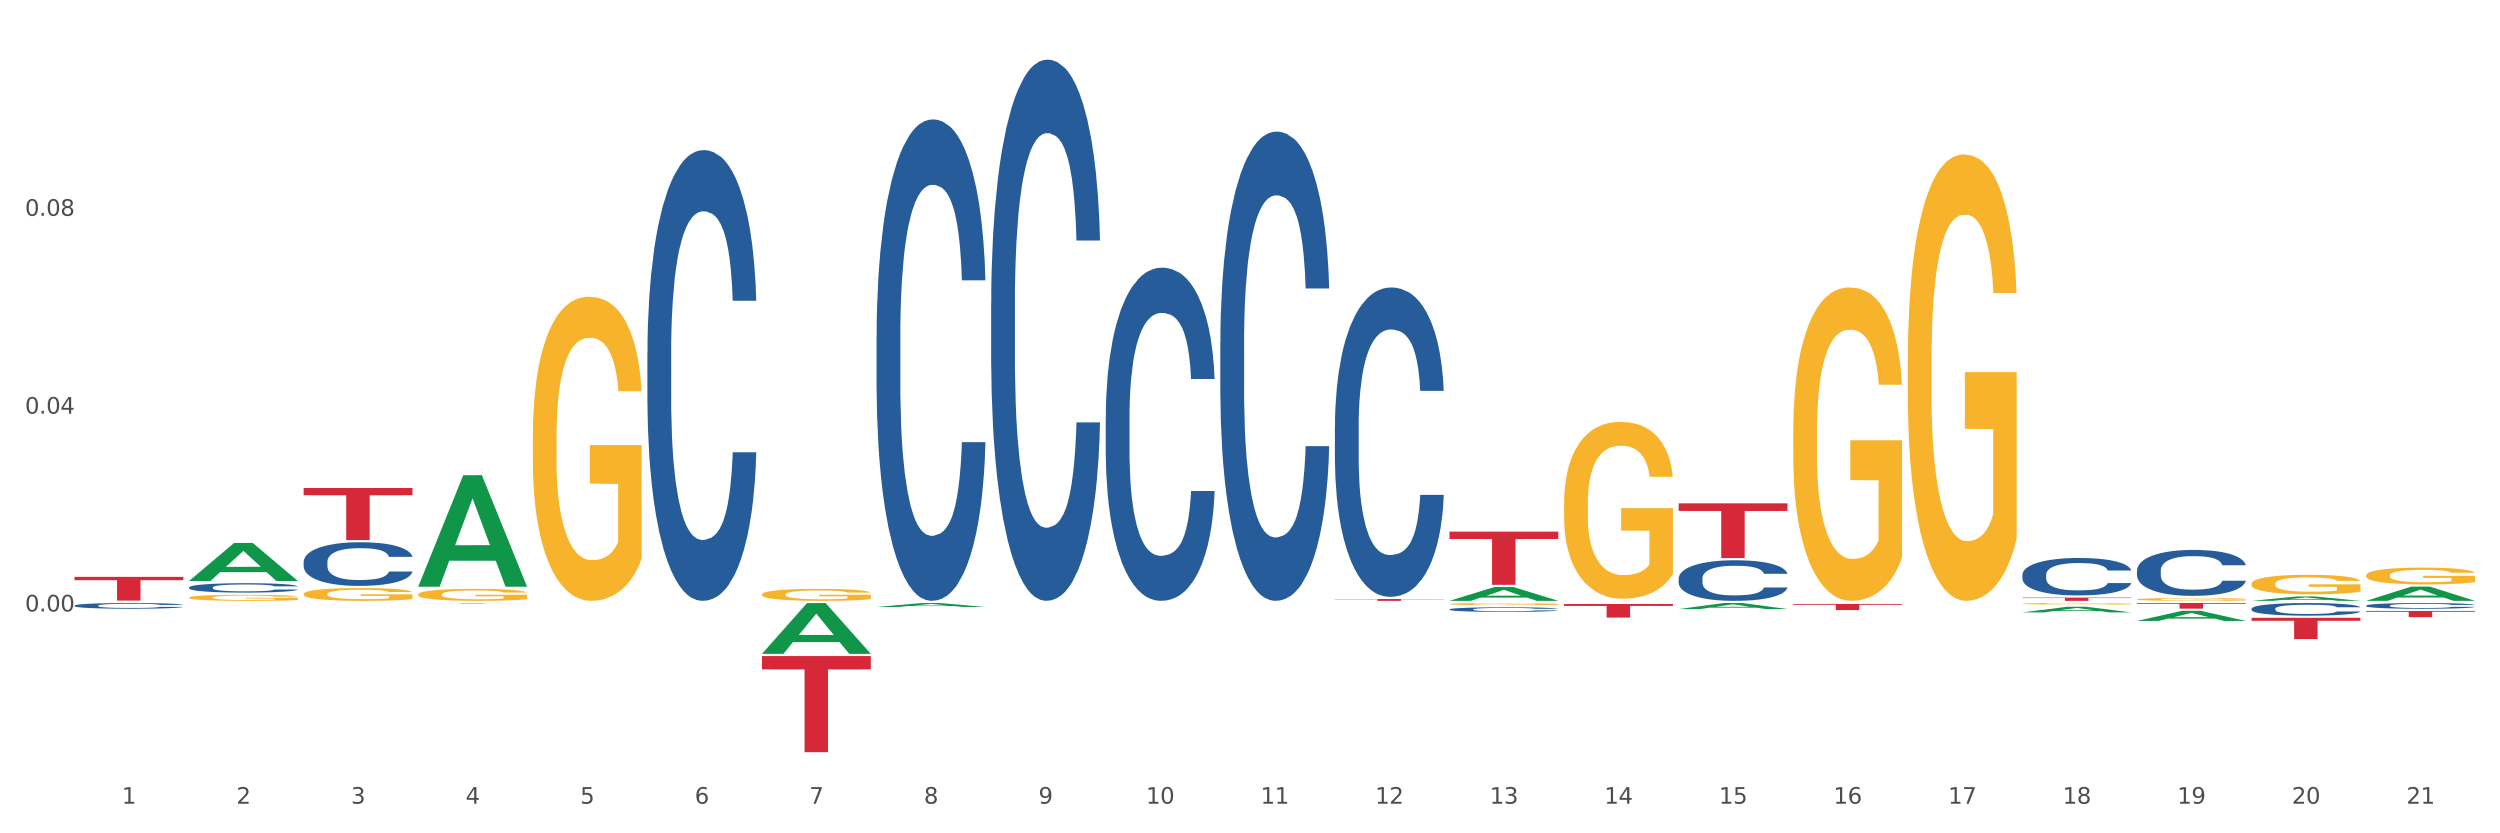 <?xml version="1.0" encoding="utf-8" standalone="no"?>
<!DOCTYPE svg PUBLIC "-//W3C//DTD SVG 1.1//EN"
  "http://www.w3.org/Graphics/SVG/1.1/DTD/svg11.dtd">
<svg xmlns:xlink="http://www.w3.org/1999/xlink" width="1080pt" height="360pt" viewBox="0 0 1080 360" xmlns="http://www.w3.org/2000/svg" version="1.1">
 <rect x="0" y="0" width="1080" height="360" fill="#333333" stroke="none"/>
 <defs>
  <style type="text/css">*{stroke-linejoin: round; stroke-linecap: butt}</style>
 </defs>
 <g id="figure_1">
  <g id="patch_1">
   <path d="M 0 360 
L 1080 360 
L 1080 0 
L 0 0 
z
" style="fill: #ffffff; stroke: #ffffff; stroke-linejoin: miter"/>
  </g>
  <g id="axes_1">
   <g id="matplotlib.axis_1">
    <g id="xtick_1">
     <g id="text_1">
      <!-- 1 -->
      <g style="fill: #4d4d4d" transform="translate(52.633 347.204) scale(0.096 -0.096)">
       <defs>
        <path id="DejaVuSans-31" d="M 794 531 
L 1825 531 
L 1825 4091 
L 703 3866 
L 703 4441 
L 1819 4666 
L 2450 4666 
L 2450 531 
L 3481 531 
L 3481 0 
L 794 0 
L 794 531 
z
" transform="scale(0.016)"/>
       </defs>
       <use xlink:href="#DejaVuSans-31"/>
      </g>
     </g>
    </g>
    <g id="xtick_2">
     <g id="text_2">
      <!-- 2 -->
      <g style="fill: #4d4d4d" transform="translate(102.133 347.204) scale(0.096 -0.096)">
       <defs>
        <path id="DejaVuSans-32" d="M 1228 531 
L 3431 531 
L 3431 0 
L 469 0 
L 469 531 
Q 828 903 1448 1529 
Q 2069 2156 2228 2338 
Q 2531 2678 2651 2914 
Q 2772 3150 2772 3378 
Q 2772 3750 2511 3984 
Q 2250 4219 1831 4219 
Q 1534 4219 1204 4116 
Q 875 4013 500 3803 
L 500 4441 
Q 881 4594 1212 4672 
Q 1544 4750 1819 4750 
Q 2544 4750 2975 4387 
Q 3406 4025 3406 3419 
Q 3406 3131 3298 2873 
Q 3191 2616 2906 2266 
Q 2828 2175 2409 1742 
Q 1991 1309 1228 531 
z
" transform="scale(0.016)"/>
       </defs>
       <use xlink:href="#DejaVuSans-32"/>
      </g>
     </g>
    </g>
    <g id="xtick_3">
     <g id="text_3">
      <!-- 3 -->
      <g style="fill: #4d4d4d" transform="translate(151.633 347.204) scale(0.096 -0.096)">
       <defs>
        <path id="DejaVuSans-33" d="M 2597 2516 
Q 3050 2419 3304 2112 
Q 3559 1806 3559 1356 
Q 3559 666 3084 287 
Q 2609 -91 1734 -91 
Q 1441 -91 1130 -33 
Q 819 25 488 141 
L 488 750 
Q 750 597 1062 519 
Q 1375 441 1716 441 
Q 2309 441 2620 675 
Q 2931 909 2931 1356 
Q 2931 1769 2642 2001 
Q 2353 2234 1838 2234 
L 1294 2234 
L 1294 2753 
L 1863 2753 
Q 2328 2753 2575 2939 
Q 2822 3125 2822 3475 
Q 2822 3834 2567 4026 
Q 2313 4219 1838 4219 
Q 1578 4219 1281 4162 
Q 984 4106 628 3988 
L 628 4550 
Q 988 4650 1302 4700 
Q 1616 4750 1894 4750 
Q 2613 4750 3031 4423 
Q 3450 4097 3450 3541 
Q 3450 3153 3228 2886 
Q 3006 2619 2597 2516 
z
" transform="scale(0.016)"/>
       </defs>
       <use xlink:href="#DejaVuSans-33"/>
      </g>
     </g>
    </g>
    <g id="xtick_4">
     <g id="text_4">
      <!-- 4 -->
      <g style="fill: #4d4d4d" transform="translate(201.133 347.204) scale(0.096 -0.096)">
       <defs>
        <path id="DejaVuSans-34" d="M 2419 4116 
L 825 1625 
L 2419 1625 
L 2419 4116 
z
M 2253 4666 
L 3047 4666 
L 3047 1625 
L 3713 1625 
L 3713 1100 
L 3047 1100 
L 3047 0 
L 2419 0 
L 2419 1100 
L 313 1100 
L 313 1709 
L 2253 4666 
z
" transform="scale(0.016)"/>
       </defs>
       <use xlink:href="#DejaVuSans-34"/>
      </g>
     </g>
    </g>
    <g id="xtick_5">
     <g id="text_5">
      <!-- 5 -->
      <g style="fill: #4d4d4d" transform="translate(250.633 347.204) scale(0.096 -0.096)">
       <defs>
        <path id="DejaVuSans-35" d="M 691 4666 
L 3169 4666 
L 3169 4134 
L 1269 4134 
L 1269 2991 
Q 1406 3038 1543 3061 
Q 1681 3084 1819 3084 
Q 2600 3084 3056 2656 
Q 3513 2228 3513 1497 
Q 3513 744 3044 326 
Q 2575 -91 1722 -91 
Q 1428 -91 1123 -41 
Q 819 9 494 109 
L 494 744 
Q 775 591 1075 516 
Q 1375 441 1709 441 
Q 2250 441 2565 725 
Q 2881 1009 2881 1497 
Q 2881 1984 2565 2268 
Q 2250 2553 1709 2553 
Q 1456 2553 1204 2497 
Q 953 2441 691 2322 
L 691 4666 
z
" transform="scale(0.016)"/>
       </defs>
       <use xlink:href="#DejaVuSans-35"/>
      </g>
     </g>
    </g>
    <g id="xtick_6">
     <g id="text_6">
      <!-- 6 -->
      <g style="fill: #4d4d4d" transform="translate(300.134 347.204) scale(0.096 -0.096)">
       <defs>
        <path id="DejaVuSans-36" d="M 2113 2584 
Q 1688 2584 1439 2293 
Q 1191 2003 1191 1497 
Q 1191 994 1439 701 
Q 1688 409 2113 409 
Q 2538 409 2786 701 
Q 3034 994 3034 1497 
Q 3034 2003 2786 2293 
Q 2538 2584 2113 2584 
z
M 3366 4563 
L 3366 3988 
Q 3128 4100 2886 4159 
Q 2644 4219 2406 4219 
Q 1781 4219 1451 3797 
Q 1122 3375 1075 2522 
Q 1259 2794 1537 2939 
Q 1816 3084 2150 3084 
Q 2853 3084 3261 2657 
Q 3669 2231 3669 1497 
Q 3669 778 3244 343 
Q 2819 -91 2113 -91 
Q 1303 -91 875 529 
Q 447 1150 447 2328 
Q 447 3434 972 4092 
Q 1497 4750 2381 4750 
Q 2619 4750 2861 4703 
Q 3103 4656 3366 4563 
z
" transform="scale(0.016)"/>
       </defs>
       <use xlink:href="#DejaVuSans-36"/>
      </g>
     </g>
    </g>
    <g id="xtick_7">
     <g id="text_7">
      <!-- 7 -->
      <g style="fill: #4d4d4d" transform="translate(349.634 347.204) scale(0.096 -0.096)">
       <defs>
        <path id="DejaVuSans-37" d="M 525 4666 
L 3525 4666 
L 3525 4397 
L 1831 0 
L 1172 0 
L 2766 4134 
L 525 4134 
L 525 4666 
z
" transform="scale(0.016)"/>
       </defs>
       <use xlink:href="#DejaVuSans-37"/>
      </g>
     </g>
    </g>
    <g id="xtick_8">
     <g id="text_8">
      <!-- 8 -->
      <g style="fill: #4d4d4d" transform="translate(399.134 347.204) scale(0.096 -0.096)">
       <defs>
        <path id="DejaVuSans-38" d="M 2034 2216 
Q 1584 2216 1326 1975 
Q 1069 1734 1069 1313 
Q 1069 891 1326 650 
Q 1584 409 2034 409 
Q 2484 409 2743 651 
Q 3003 894 3003 1313 
Q 3003 1734 2745 1975 
Q 2488 2216 2034 2216 
z
M 1403 2484 
Q 997 2584 770 2862 
Q 544 3141 544 3541 
Q 544 4100 942 4425 
Q 1341 4750 2034 4750 
Q 2731 4750 3128 4425 
Q 3525 4100 3525 3541 
Q 3525 3141 3298 2862 
Q 3072 2584 2669 2484 
Q 3125 2378 3379 2068 
Q 3634 1759 3634 1313 
Q 3634 634 3220 271 
Q 2806 -91 2034 -91 
Q 1263 -91 848 271 
Q 434 634 434 1313 
Q 434 1759 690 2068 
Q 947 2378 1403 2484 
z
M 1172 3481 
Q 1172 3119 1398 2916 
Q 1625 2713 2034 2713 
Q 2441 2713 2670 2916 
Q 2900 3119 2900 3481 
Q 2900 3844 2670 4047 
Q 2441 4250 2034 4250 
Q 1625 4250 1398 4047 
Q 1172 3844 1172 3481 
z
" transform="scale(0.016)"/>
       </defs>
       <use xlink:href="#DejaVuSans-38"/>
      </g>
     </g>
    </g>
    <g id="xtick_9">
     <g id="text_9">
      <!-- 9 -->
      <g style="fill: #4d4d4d" transform="translate(448.634 347.204) scale(0.096 -0.096)">
       <defs>
        <path id="DejaVuSans-39" d="M 703 97 
L 703 672 
Q 941 559 1184 500 
Q 1428 441 1663 441 
Q 2288 441 2617 861 
Q 2947 1281 2994 2138 
Q 2813 1869 2534 1725 
Q 2256 1581 1919 1581 
Q 1219 1581 811 2004 
Q 403 2428 403 3163 
Q 403 3881 828 4315 
Q 1253 4750 1959 4750 
Q 2769 4750 3195 4129 
Q 3622 3509 3622 2328 
Q 3622 1225 3098 567 
Q 2575 -91 1691 -91 
Q 1453 -91 1209 -44 
Q 966 3 703 97 
z
M 1959 2075 
Q 2384 2075 2632 2365 
Q 2881 2656 2881 3163 
Q 2881 3666 2632 3958 
Q 2384 4250 1959 4250 
Q 1534 4250 1286 3958 
Q 1038 3666 1038 3163 
Q 1038 2656 1286 2365 
Q 1534 2075 1959 2075 
z
" transform="scale(0.016)"/>
       </defs>
       <use xlink:href="#DejaVuSans-39"/>
      </g>
     </g>
    </g>
    <g id="xtick_10">
     <g id="text_10">
      <!-- 10 -->
      <g style="fill: #4d4d4d" transform="translate(495.079 347.204) scale(0.096 -0.096)">
       <defs>
        <path id="DejaVuSans-30" d="M 2034 4250 
Q 1547 4250 1301 3770 
Q 1056 3291 1056 2328 
Q 1056 1369 1301 889 
Q 1547 409 2034 409 
Q 2525 409 2770 889 
Q 3016 1369 3016 2328 
Q 3016 3291 2770 3770 
Q 2525 4250 2034 4250 
z
M 2034 4750 
Q 2819 4750 3233 4129 
Q 3647 3509 3647 2328 
Q 3647 1150 3233 529 
Q 2819 -91 2034 -91 
Q 1250 -91 836 529 
Q 422 1150 422 2328 
Q 422 3509 836 4129 
Q 1250 4750 2034 4750 
z
" transform="scale(0.016)"/>
       </defs>
       <use xlink:href="#DejaVuSans-31"/>
       <use xlink:href="#DejaVuSans-30" transform="translate(63.623 0)"/>
      </g>
     </g>
    </g>
    <g id="xtick_11">
     <g id="text_11">
      <!-- 11 -->
      <g style="fill: #4d4d4d" transform="translate(544.58 347.204) scale(0.096 -0.096)">
       <use xlink:href="#DejaVuSans-31"/>
       <use xlink:href="#DejaVuSans-31" transform="translate(63.623 0)"/>
      </g>
     </g>
    </g>
    <g id="xtick_12">
     <g id="text_12">
      <!-- 12 -->
      <g style="fill: #4d4d4d" transform="translate(594.08 347.204) scale(0.096 -0.096)">
       <use xlink:href="#DejaVuSans-31"/>
       <use xlink:href="#DejaVuSans-32" transform="translate(63.623 0)"/>
      </g>
     </g>
    </g>
    <g id="xtick_13">
     <g id="text_13">
      <!-- 13 -->
      <g style="fill: #4d4d4d" transform="translate(643.58 347.204) scale(0.096 -0.096)">
       <use xlink:href="#DejaVuSans-31"/>
       <use xlink:href="#DejaVuSans-33" transform="translate(63.623 0)"/>
      </g>
     </g>
    </g>
    <g id="xtick_14">
     <g id="text_14">
      <!-- 14 -->
      <g style="fill: #4d4d4d" transform="translate(693.08 347.204) scale(0.096 -0.096)">
       <use xlink:href="#DejaVuSans-31"/>
       <use xlink:href="#DejaVuSans-34" transform="translate(63.623 0)"/>
      </g>
     </g>
    </g>
    <g id="xtick_15">
     <g id="text_15">
      <!-- 15 -->
      <g style="fill: #4d4d4d" transform="translate(742.58 347.204) scale(0.096 -0.096)">
       <use xlink:href="#DejaVuSans-31"/>
       <use xlink:href="#DejaVuSans-35" transform="translate(63.623 0)"/>
      </g>
     </g>
    </g>
    <g id="xtick_16">
     <g id="text_16">
      <!-- 16 -->
      <g style="fill: #4d4d4d" transform="translate(792.08 347.204) scale(0.096 -0.096)">
       <use xlink:href="#DejaVuSans-31"/>
       <use xlink:href="#DejaVuSans-36" transform="translate(63.623 0)"/>
      </g>
     </g>
    </g>
    <g id="xtick_17">
     <g id="text_17">
      <!-- 17 -->
      <g style="fill: #4d4d4d" transform="translate(841.58 347.204) scale(0.096 -0.096)">
       <use xlink:href="#DejaVuSans-31"/>
       <use xlink:href="#DejaVuSans-37" transform="translate(63.623 0)"/>
      </g>
     </g>
    </g>
    <g id="xtick_18">
     <g id="text_18">
      <!-- 18 -->
      <g style="fill: #4d4d4d" transform="translate(891.08 347.204) scale(0.096 -0.096)">
       <use xlink:href="#DejaVuSans-31"/>
       <use xlink:href="#DejaVuSans-38" transform="translate(63.623 0)"/>
      </g>
     </g>
    </g>
    <g id="xtick_19">
     <g id="text_19">
      <!-- 19 -->
      <g style="fill: #4d4d4d" transform="translate(940.58 347.204) scale(0.096 -0.096)">
       <use xlink:href="#DejaVuSans-31"/>
       <use xlink:href="#DejaVuSans-39" transform="translate(63.623 0)"/>
      </g>
     </g>
    </g>
    <g id="xtick_20">
     <g id="text_20">
      <!-- 20 -->
      <g style="fill: #4d4d4d" transform="translate(990.08 347.204) scale(0.096 -0.096)">
       <use xlink:href="#DejaVuSans-32"/>
       <use xlink:href="#DejaVuSans-30" transform="translate(63.623 0)"/>
      </g>
     </g>
    </g>
    <g id="xtick_21">
     <g id="text_21">
      <!-- 21 -->
      <g style="fill: #4d4d4d" transform="translate(1039.58 347.204) scale(0.096 -0.096)">
       <use xlink:href="#DejaVuSans-32"/>
       <use xlink:href="#DejaVuSans-31" transform="translate(63.623 0)"/>
      </g>
     </g>
    </g>
    <g id="xtick_22"/>
    <g id="xtick_23"/>
    <g id="xtick_24"/>
    <g id="xtick_25"/>
    <g id="xtick_26"/>
    <g id="xtick_27"/>
    <g id="xtick_28"/>
    <g id="xtick_29"/>
    <g id="xtick_30"/>
    <g id="xtick_31"/>
    <g id="xtick_32"/>
    <g id="xtick_33"/>
    <g id="xtick_34"/>
    <g id="xtick_35"/>
    <g id="xtick_36"/>
    <g id="xtick_37"/>
    <g id="xtick_38"/>
    <g id="xtick_39"/>
    <g id="xtick_40"/>
    <g id="xtick_41"/>
   </g>
   <g id="matplotlib.axis_2">
    <g id="ytick_1">
     <g id="text_22">
      <!-- 0.00 -->
      <g style="fill: #4d4d4d" transform="translate(10.8 264.154) scale(0.096 -0.096)">
       <defs>
        <path id="DejaVuSans-2e" d="M 684 794 
L 1344 794 
L 1344 0 
L 684 0 
L 684 794 
z
" transform="scale(0.016)"/>
       </defs>
       <use xlink:href="#DejaVuSans-30"/>
       <use xlink:href="#DejaVuSans-2e" transform="translate(63.623 0)"/>
       <use xlink:href="#DejaVuSans-30" transform="translate(95.41 0)"/>
       <use xlink:href="#DejaVuSans-30" transform="translate(159.033 0)"/>
      </g>
     </g>
    </g>
    <g id="ytick_2">
     <g id="text_23">
      <!-- 0.04 -->
      <g style="fill: #4d4d4d" transform="translate(10.8 178.693) scale(0.096 -0.096)">
       <use xlink:href="#DejaVuSans-30"/>
       <use xlink:href="#DejaVuSans-2e" transform="translate(63.623 0)"/>
       <use xlink:href="#DejaVuSans-30" transform="translate(95.41 0)"/>
       <use xlink:href="#DejaVuSans-34" transform="translate(159.033 0)"/>
      </g>
     </g>
    </g>
    <g id="ytick_3">
     <g id="text_24">
      <!-- 0.08 -->
      <g style="fill: #4d4d4d" transform="translate(10.8 93.231) scale(0.096 -0.096)">
       <use xlink:href="#DejaVuSans-30"/>
       <use xlink:href="#DejaVuSans-2e" transform="translate(63.623 0)"/>
       <use xlink:href="#DejaVuSans-30" transform="translate(95.41 0)"/>
       <use xlink:href="#DejaVuSans-38" transform="translate(159.033 0)"/>
      </g>
     </g>
    </g>
    <g id="ytick_4"/>
    <g id="ytick_5"/>
    <g id="ytick_6"/>
    <g id="ytick_7"/>
   </g>
   <g id="PolyCollection_1">
    <path d="M 81.675 250.973 
L 81.723 250.957 
L 101.115 234.556 
L 109.163 234.541 
L 128.7 251.004 
L 119.392 251.004 
L 115.174 247.17 
L 95.152 247.17 
L 95.007 247.232 
L 90.935 251.004 
L 81.675 251.004 
L 81.675 250.973 
L 97.673 244.882 
L 112.653 244.867 
L 105.236 238.05 
L 105.139 238.019 
L 105.042 238.065 
L 97.625 244.867 
L 97.673 244.882 
L 81.675 250.973 
z
" clip-path="url(#p3274e5c990)" style="fill: #109648"/>
    <path d="M 131.175 210.81 
L 178.2 210.81 
L 178.2 213.937 
L 159.702 213.958 
L 159.702 233.312 
L 149.562 233.312 
L 149.562 213.958 
L 131.175 213.937 
L 131.175 210.831 
L 131.175 210.81 
z
" clip-path="url(#p3274e5c990)" style="fill: #d62839"/>
    <path d="M 180.675 260.507 
L 227.7 260.507 
L 227.7 260.53 
L 209.202 260.53 
L 209.202 260.672 
L 199.062 260.672 
L 199.062 260.53 
L 180.675 260.53 
L 180.675 260.507 
L 180.675 260.507 
z
" clip-path="url(#p3274e5c990)" style="fill: #d62839"/>
    <path d="M 329.175 283.413 
L 376.2 283.413 
L 376.2 289.185 
L 357.702 289.224 
L 357.702 324.95 
L 347.562 324.95 
L 347.562 289.224 
L 329.175 289.185 
L 329.175 283.452 
L 329.175 283.413 
z
" clip-path="url(#p3274e5c990)" style="fill: #d62839"/>
    <path d="M 576.675 258.776 
L 623.7 258.776 
L 623.7 258.886 
L 605.202 258.887 
L 605.202 259.568 
L 595.062 259.568 
L 595.062 258.887 
L 576.675 258.886 
L 576.675 258.777 
L 576.675 258.776 
z
" clip-path="url(#p3274e5c990)" style="fill: #d62839"/>
    <path d="M 626.175 229.652 
L 673.2 229.652 
L 673.2 232.846 
L 654.702 232.867 
L 654.702 252.631 
L 644.562 252.631 
L 644.562 232.867 
L 626.175 232.846 
L 626.175 229.674 
L 626.175 229.652 
z
" clip-path="url(#p3274e5c990)" style="fill: #d62839"/>
    <path d="M 675.675 260.942 
L 722.7 260.942 
L 722.7 261.758 
L 704.202 261.763 
L 704.202 266.812 
L 694.062 266.812 
L 694.062 261.763 
L 675.675 261.758 
L 675.675 260.947 
L 675.675 260.942 
z
" clip-path="url(#p3274e5c990)" style="fill: #d62839"/>
    <path d="M 725.175 217.446 
L 772.2 217.446 
L 772.2 220.733 
L 753.702 220.755 
L 753.702 241.095 
L 743.562 241.095 
L 743.562 220.755 
L 725.175 220.733 
L 725.175 217.469 
L 725.175 217.446 
z
" clip-path="url(#p3274e5c990)" style="fill: #d62839"/>
    <path d="M 774.675 260.901 
L 821.7 260.901 
L 821.7 261.27 
L 803.202 261.272 
L 803.202 263.552 
L 793.062 263.552 
L 793.062 261.272 
L 774.675 261.27 
L 774.675 260.904 
L 774.675 260.901 
z
" clip-path="url(#p3274e5c990)" style="fill: #d62839"/>
    <path d="M 873.675 258.163 
L 920.7 258.163 
L 920.7 258.358 
L 902.202 258.36 
L 902.202 259.568 
L 892.062 259.568 
L 892.062 258.36 
L 873.675 258.358 
L 873.675 258.165 
L 873.675 258.163 
z
" clip-path="url(#p3274e5c990)" style="fill: #d62839"/>
    <path d="M 923.175 260.507 
L 970.2 260.507 
L 970.2 260.844 
L 951.702 260.846 
L 951.702 262.933 
L 941.562 262.933 
L 941.562 260.846 
L 923.175 260.844 
L 923.175 260.509 
L 923.175 260.507 
z
" clip-path="url(#p3274e5c990)" style="fill: #d62839"/>
    <path d="M 972.675 266.903 
L 1019.7 266.903 
L 1019.7 268.178 
L 1001.202 268.186 
L 1001.202 276.072 
L 991.062 276.072 
L 991.062 268.186 
L 972.675 268.178 
L 972.675 266.912 
L 972.675 266.903 
z
" clip-path="url(#p3274e5c990)" style="fill: #d62839"/>
    <path d="M 81.675 258.156 
L 81.731 258.154 
L 81.731 258.068 
L 81.842 257.994 
L 82.397 257.814 
L 83.23 257.665 
L 83.84 257.586 
L 84.451 257.521 
L 85.173 257.457 
L 86.061 257.39 
L 87.671 257.291 
L 88.67 257.241 
L 89.892 257.188 
L 92.113 257.112 
L 93.723 257.069 
L 95.388 257.033 
L 98.109 256.99 
L 99.885 256.97 
L 101.773 256.956 
L 104.049 256.946 
L 105.77 256.944 
L 109.546 256.951 
L 112.766 256.973 
L 114.32 256.99 
L 116.319 257.018 
L 117.374 257.037 
L 119.095 257.076 
L 120.872 257.126 
L 122.093 257.169 
L 123.925 257.251 
L 125.313 257.332 
L 126.59 257.433 
L 127.256 257.502 
L 127.756 257.567 
L 128.2 257.641 
L 128.644 257.759 
L 118.651 257.759 
L 118.262 257.675 
L 117.652 257.596 
L 116.763 257.519 
L 115.986 257.471 
L 114.654 257.411 
L 113.432 257.373 
L 112.155 257.344 
L 110.601 257.32 
L 109.379 257.308 
L 107.658 257.299 
L 104.271 257.301 
L 101.995 257.32 
L 100.441 257.344 
L 99.441 257.366 
L 98.553 257.39 
L 97.554 257.423 
L 96.388 257.474 
L 95.555 257.519 
L 94.722 257.577 
L 94.056 257.634 
L 93.445 257.701 
L 92.945 257.773 
L 92.557 257.847 
L 92.224 257.938 
L 91.946 258.089 
L 91.946 258.418 
L 92.057 258.492 
L 92.335 258.59 
L 92.668 258.664 
L 93.223 258.753 
L 93.723 258.813 
L 94.667 258.899 
L 95.721 258.971 
L 96.554 259.017 
L 97.387 259.055 
L 98.831 259.108 
L 100.441 259.151 
L 101.829 259.177 
L 103.716 259.201 
L 104.993 259.211 
L 106.104 259.216 
L 108.824 259.216 
L 110.767 259.208 
L 112.932 259.192 
L 114.598 259.17 
L 115.986 259.144 
L 117.541 259.101 
L 118.54 259.06 
L 118.54 258.559 
L 106.326 258.557 
L 106.326 258.224 
L 128.7 258.224 
L 128.7 259.201 
L 127.756 259.252 
L 126.701 259.297 
L 125.591 259.338 
L 123.925 259.388 
L 121.927 259.436 
L 120.15 259.47 
L 118.262 259.498 
L 116.042 259.525 
L 113.155 259.549 
L 111.378 259.558 
L 109.157 259.565 
L 106.548 259.568 
L 104.271 259.563 
L 102.051 259.551 
L 99.719 259.529 
L 97.443 259.498 
L 95.721 259.467 
L 94 259.429 
L 92.168 259.379 
L 90.725 259.331 
L 89.614 259.287 
L 88.393 259.232 
L 87.06 259.16 
L 86.061 259.096 
L 85.173 259.029 
L 84.229 258.942 
L 83.563 258.868 
L 82.896 258.775 
L 82.508 258.705 
L 82.064 258.597 
L 81.731 258.446 
L 81.675 258.156 
z
" clip-path="url(#p3274e5c990)" style="fill: #f7b32b"/>
    <path d="M 1022.175 261.622 
L 1022.231 261.62 
L 1022.231 261.556 
L 1022.397 261.47 
L 1023.009 261.312 
L 1023.787 261.191 
L 1025.121 261.051 
L 1025.844 260.992 
L 1026.789 260.926 
L 1028.734 260.82 
L 1030.957 260.729 
L 1032.514 260.679 
L 1033.681 260.647 
L 1036.294 260.591 
L 1037.794 260.566 
L 1039.351 260.545 
L 1040.685 260.532 
L 1042.908 260.516 
L 1044.687 260.509 
L 1046.744 260.507 
L 1048.467 260.509 
L 1050.746 260.518 
L 1054.081 260.545 
L 1055.359 260.561 
L 1057.082 260.588 
L 1058.861 260.625 
L 1060.306 260.661 
L 1061.974 260.713 
L 1063.697 260.781 
L 1065.365 260.867 
L 1066.532 260.947 
L 1067.477 261.03 
L 1068.311 261.133 
L 1068.922 261.244 
L 1069.2 261.337 
L 1059.028 261.337 
L 1058.75 261.253 
L 1058.194 261.162 
L 1057.638 261.101 
L 1057.027 261.051 
L 1056.082 260.994 
L 1055.248 260.958 
L 1053.859 260.915 
L 1052.58 260.888 
L 1051.524 260.872 
L 1050.245 260.858 
L 1047.522 260.845 
L 1045.576 260.845 
L 1044.353 260.849 
L 1042.853 260.86 
L 1041.574 260.876 
L 1040.073 260.904 
L 1038.906 260.933 
L 1037.739 260.972 
L 1037.072 260.999 
L 1036.071 261.049 
L 1035.404 261.089 
L 1034.515 261.16 
L 1034.015 261.21 
L 1033.125 261.339 
L 1032.736 261.434 
L 1032.569 261.5 
L 1032.458 261.572 
L 1032.458 261.926 
L 1032.792 262.085 
L 1033.07 262.153 
L 1033.514 262.23 
L 1034.348 262.329 
L 1035.571 262.427 
L 1036.849 262.497 
L 1037.906 262.54 
L 1038.906 262.572 
L 1039.907 262.597 
L 1041.13 262.62 
L 1042.13 262.633 
L 1043.631 262.647 
L 1045.41 262.654 
L 1046.799 262.654 
L 1049.634 262.642 
L 1050.912 262.631 
L 1052.135 262.615 
L 1053.469 262.59 
L 1054.526 262.563 
L 1055.137 262.543 
L 1056.138 262.5 
L 1056.916 262.454 
L 1057.583 262.402 
L 1058.027 262.357 
L 1058.528 262.289 
L 1058.917 262.212 
L 1059.028 262.171 
L 1069.2 262.171 
L 1068.978 262.252 
L 1068.589 262.332 
L 1067.81 262.438 
L 1067.199 262.5 
L 1066.254 262.574 
L 1065.253 262.638 
L 1063.864 262.708 
L 1062.585 262.76 
L 1061.251 262.806 
L 1059.806 262.846 
L 1057.194 262.903 
L 1056.249 262.919 
L 1054.248 262.946 
L 1052.691 262.962 
L 1050.412 262.978 
L 1048.078 262.987 
L 1045.632 262.989 
L 1043.464 262.985 
L 1041.074 262.971 
L 1039.573 262.957 
L 1037.906 262.937 
L 1035.96 262.905 
L 1034.126 262.867 
L 1032.403 262.821 
L 1030.791 262.769 
L 1029.29 262.71 
L 1027.344 262.613 
L 1025.899 262.518 
L 1024.843 262.429 
L 1024.12 262.354 
L 1023.398 262.259 
L 1023.009 262.193 
L 1022.397 262.035 
L 1022.175 261.887 
L 1022.175 261.622 
z
" clip-path="url(#p3274e5c990)" style="fill: #255c99"/>
    <path d="M 972.675 262.959 
L 972.731 262.954 
L 972.731 262.814 
L 972.897 262.625 
L 973.509 262.276 
L 974.287 262.012 
L 975.621 261.703 
L 976.344 261.573 
L 977.289 261.429 
L 979.234 261.195 
L 981.457 260.995 
L 983.014 260.886 
L 984.181 260.816 
L 986.794 260.691 
L 988.294 260.636 
L 989.851 260.592 
L 991.185 260.562 
L 993.408 260.527 
L 995.187 260.512 
L 997.244 260.507 
L 998.967 260.512 
L 1001.246 260.532 
L 1004.581 260.592 
L 1005.859 260.626 
L 1007.582 260.686 
L 1009.361 260.766 
L 1010.806 260.846 
L 1012.474 260.96 
L 1014.197 261.11 
L 1015.865 261.299 
L 1017.032 261.474 
L 1017.977 261.658 
L 1018.811 261.882 
L 1019.422 262.127 
L 1019.7 262.331 
L 1009.528 262.331 
L 1009.25 262.147 
L 1008.694 261.947 
L 1008.138 261.813 
L 1007.527 261.703 
L 1006.582 261.578 
L 1005.748 261.499 
L 1004.359 261.404 
L 1003.08 261.344 
L 1002.024 261.309 
L 1000.745 261.279 
L 998.022 261.249 
L 996.076 261.249 
L 994.853 261.259 
L 993.353 261.284 
L 992.074 261.319 
L 990.573 261.379 
L 989.406 261.444 
L 988.239 261.529 
L 987.572 261.588 
L 986.571 261.698 
L 985.904 261.788 
L 985.015 261.942 
L 984.515 262.052 
L 983.625 262.336 
L 983.236 262.545 
L 983.069 262.69 
L 982.958 262.849 
L 982.958 263.627 
L 983.292 263.976 
L 983.57 264.125 
L 984.014 264.295 
L 984.848 264.514 
L 986.071 264.728 
L 987.349 264.883 
L 988.406 264.978 
L 989.406 265.047 
L 990.407 265.102 
L 991.63 265.152 
L 992.63 265.182 
L 994.131 265.212 
L 995.91 265.227 
L 997.299 265.227 
L 1000.134 265.202 
L 1001.413 265.177 
L 1002.635 265.142 
L 1003.969 265.087 
L 1005.026 265.027 
L 1005.637 264.983 
L 1006.638 264.888 
L 1007.416 264.788 
L 1008.083 264.674 
L 1008.527 264.574 
L 1009.028 264.424 
L 1009.417 264.255 
L 1009.528 264.165 
L 1019.7 264.165 
L 1019.478 264.345 
L 1019.089 264.519 
L 1018.31 264.753 
L 1017.699 264.888 
L 1016.754 265.052 
L 1015.753 265.192 
L 1014.364 265.346 
L 1013.085 265.461 
L 1011.751 265.561 
L 1010.306 265.65 
L 1007.694 265.775 
L 1006.749 265.81 
L 1004.748 265.87 
L 1003.191 265.905 
L 1000.912 265.94 
L 998.578 265.959 
L 996.132 265.964 
L 993.964 265.954 
L 991.574 265.925 
L 990.073 265.895 
L 988.406 265.85 
L 986.46 265.78 
L 984.626 265.695 
L 982.903 265.596 
L 981.291 265.481 
L 979.79 265.351 
L 977.844 265.137 
L 976.399 264.928 
L 975.343 264.733 
L 974.62 264.569 
L 973.898 264.36 
L 973.509 264.215 
L 972.897 263.866 
L 972.675 263.542 
L 972.675 262.959 
z
" clip-path="url(#p3274e5c990)" style="fill: #255c99"/>
    <path d="M 923.175 246.48 
L 923.231 246.462 
L 923.231 245.954 
L 923.397 245.266 
L 924.009 243.997 
L 924.787 243.037 
L 926.121 241.913 
L 926.844 241.442 
L 927.789 240.917 
L 929.734 240.065 
L 931.957 239.34 
L 933.514 238.941 
L 934.681 238.688 
L 937.294 238.235 
L 938.794 238.035 
L 940.351 237.872 
L 941.685 237.763 
L 943.908 237.636 
L 945.687 237.582 
L 947.744 237.564 
L 949.467 237.582 
L 951.746 237.655 
L 955.081 237.872 
L 956.359 237.999 
L 958.082 238.216 
L 959.861 238.506 
L 961.306 238.796 
L 962.974 239.213 
L 964.697 239.757 
L 966.365 240.445 
L 967.532 241.08 
L 968.477 241.75 
L 969.311 242.566 
L 969.922 243.454 
L 970.2 244.197 
L 960.028 244.197 
L 959.75 243.526 
L 959.194 242.801 
L 958.638 242.312 
L 958.027 241.913 
L 957.082 241.46 
L 956.248 241.17 
L 954.859 240.826 
L 953.58 240.608 
L 952.524 240.482 
L 951.245 240.373 
L 948.522 240.264 
L 946.576 240.264 
L 945.353 240.3 
L 943.853 240.391 
L 942.574 240.518 
L 941.073 240.735 
L 939.906 240.971 
L 938.739 241.279 
L 938.072 241.496 
L 937.071 241.895 
L 936.404 242.221 
L 935.515 242.783 
L 935.015 243.182 
L 934.125 244.215 
L 933.736 244.976 
L 933.569 245.501 
L 933.458 246.081 
L 933.458 248.908 
L 933.792 250.177 
L 934.07 250.72 
L 934.514 251.336 
L 935.348 252.134 
L 936.571 252.913 
L 937.849 253.475 
L 938.906 253.819 
L 939.906 254.073 
L 940.907 254.272 
L 942.13 254.453 
L 943.13 254.562 
L 944.631 254.671 
L 946.41 254.725 
L 947.799 254.725 
L 950.634 254.635 
L 951.913 254.544 
L 953.135 254.417 
L 954.469 254.218 
L 955.526 254 
L 956.137 253.837 
L 957.138 253.493 
L 957.916 253.131 
L 958.583 252.714 
L 959.027 252.351 
L 959.528 251.808 
L 959.917 251.192 
L 960.028 250.865 
L 970.2 250.865 
L 969.978 251.518 
L 969.589 252.152 
L 968.81 253.004 
L 968.199 253.493 
L 967.254 254.091 
L 966.253 254.598 
L 964.864 255.16 
L 963.585 255.577 
L 962.251 255.939 
L 960.806 256.266 
L 958.194 256.719 
L 957.249 256.845 
L 955.248 257.063 
L 953.691 257.19 
L 951.412 257.317 
L 949.078 257.389 
L 946.632 257.407 
L 944.464 257.371 
L 942.074 257.262 
L 940.573 257.154 
L 938.906 256.99 
L 936.96 256.737 
L 935.126 256.429 
L 933.403 256.066 
L 931.791 255.649 
L 930.29 255.178 
L 928.344 254.399 
L 926.899 253.638 
L 925.843 252.931 
L 925.12 252.333 
L 924.398 251.572 
L 924.009 251.047 
L 923.397 249.778 
L 923.175 248.6 
L 923.175 246.48 
z
" clip-path="url(#p3274e5c990)" style="fill: #255c99"/>
    <path d="M 873.675 248.318 
L 873.731 248.303 
L 873.731 247.889 
L 873.897 247.328 
L 874.509 246.294 
L 875.287 245.511 
L 876.621 244.596 
L 877.344 244.212 
L 878.289 243.783 
L 880.234 243.089 
L 882.457 242.498 
L 884.014 242.173 
L 885.181 241.967 
L 887.794 241.597 
L 889.294 241.435 
L 890.851 241.302 
L 892.185 241.213 
L 894.408 241.11 
L 896.187 241.066 
L 898.244 241.051 
L 899.967 241.066 
L 902.246 241.125 
L 905.581 241.302 
L 906.859 241.405 
L 908.582 241.583 
L 910.361 241.819 
L 911.806 242.055 
L 913.474 242.395 
L 915.197 242.838 
L 916.865 243.399 
L 918.032 243.916 
L 918.977 244.463 
L 919.811 245.127 
L 920.422 245.851 
L 920.7 246.457 
L 910.528 246.457 
L 910.25 245.91 
L 909.694 245.319 
L 909.138 244.921 
L 908.527 244.596 
L 907.582 244.226 
L 906.748 243.99 
L 905.359 243.709 
L 904.08 243.532 
L 903.024 243.429 
L 901.745 243.34 
L 899.022 243.252 
L 897.076 243.252 
L 895.853 243.281 
L 894.353 243.355 
L 893.074 243.458 
L 891.573 243.636 
L 890.406 243.828 
L 889.239 244.079 
L 888.572 244.256 
L 887.571 244.581 
L 886.904 244.847 
L 886.015 245.305 
L 885.515 245.63 
L 884.625 246.471 
L 884.236 247.092 
L 884.069 247.52 
L 883.958 247.993 
L 883.958 250.297 
L 884.292 251.331 
L 884.57 251.774 
L 885.014 252.276 
L 885.848 252.926 
L 887.071 253.561 
L 888.349 254.019 
L 889.406 254.3 
L 890.406 254.507 
L 891.407 254.669 
L 892.63 254.817 
L 893.63 254.905 
L 895.131 254.994 
L 896.91 255.038 
L 898.299 255.038 
L 901.134 254.964 
L 902.413 254.891 
L 903.635 254.787 
L 904.969 254.625 
L 906.026 254.447 
L 906.637 254.315 
L 907.638 254.034 
L 908.416 253.738 
L 909.083 253.399 
L 909.527 253.103 
L 910.028 252.66 
L 910.417 252.158 
L 910.528 251.892 
L 920.7 251.892 
L 920.478 252.424 
L 920.089 252.941 
L 919.31 253.635 
L 918.699 254.034 
L 917.754 254.521 
L 916.753 254.935 
L 915.364 255.393 
L 914.085 255.732 
L 912.751 256.028 
L 911.306 256.294 
L 908.694 256.663 
L 907.749 256.766 
L 905.748 256.944 
L 904.191 257.047 
L 901.912 257.15 
L 899.578 257.209 
L 897.132 257.224 
L 894.964 257.195 
L 892.574 257.106 
L 891.073 257.017 
L 889.406 256.885 
L 887.46 256.678 
L 885.626 256.427 
L 883.903 256.131 
L 882.291 255.792 
L 880.79 255.407 
L 878.844 254.772 
L 877.399 254.152 
L 876.343 253.576 
L 875.62 253.089 
L 874.898 252.468 
L 874.509 252.04 
L 873.897 251.006 
L 873.675 250.046 
L 873.675 248.318 
z
" clip-path="url(#p3274e5c990)" style="fill: #255c99"/>
    <path d="M 725.175 249.912 
L 725.231 249.896 
L 725.231 249.448 
L 725.397 248.84 
L 726.009 247.719 
L 726.787 246.87 
L 728.121 245.877 
L 728.844 245.461 
L 729.789 244.997 
L 731.734 244.244 
L 733.957 243.604 
L 735.514 243.251 
L 736.681 243.027 
L 739.294 242.627 
L 740.794 242.451 
L 742.351 242.307 
L 743.685 242.211 
L 745.908 242.099 
L 747.687 242.05 
L 749.744 242.034 
L 751.467 242.05 
L 753.746 242.115 
L 757.081 242.307 
L 758.359 242.419 
L 760.082 242.611 
L 761.861 242.867 
L 763.306 243.123 
L 764.974 243.492 
L 766.697 243.972 
L 768.365 244.58 
L 769.532 245.141 
L 770.477 245.733 
L 771.311 246.454 
L 771.922 247.238 
L 772.2 247.895 
L 762.028 247.895 
L 761.75 247.302 
L 761.194 246.662 
L 760.638 246.23 
L 760.027 245.877 
L 759.082 245.477 
L 758.248 245.221 
L 756.859 244.917 
L 755.58 244.725 
L 754.524 244.612 
L 753.245 244.516 
L 750.522 244.42 
L 748.576 244.42 
L 747.353 244.452 
L 745.853 244.532 
L 744.574 244.644 
L 743.073 244.837 
L 741.906 245.045 
L 740.739 245.317 
L 740.072 245.509 
L 739.071 245.861 
L 738.404 246.15 
L 737.515 246.646 
L 737.015 246.998 
L 736.125 247.911 
L 735.736 248.583 
L 735.569 249.048 
L 735.458 249.56 
L 735.458 252.058 
L 735.792 253.179 
L 736.07 253.659 
L 736.514 254.204 
L 737.348 254.908 
L 738.571 255.597 
L 739.849 256.093 
L 740.906 256.397 
L 741.906 256.622 
L 742.907 256.798 
L 744.13 256.958 
L 745.13 257.054 
L 746.631 257.15 
L 748.41 257.198 
L 749.799 257.198 
L 752.634 257.118 
L 753.913 257.038 
L 755.135 256.926 
L 756.469 256.75 
L 757.526 256.558 
L 758.137 256.413 
L 759.138 256.109 
L 759.916 255.789 
L 760.583 255.421 
L 761.027 255.1 
L 761.528 254.62 
L 761.917 254.076 
L 762.028 253.787 
L 772.2 253.787 
L 771.978 254.364 
L 771.589 254.924 
L 770.81 255.677 
L 770.199 256.109 
L 769.254 256.638 
L 768.253 257.086 
L 766.864 257.582 
L 765.585 257.951 
L 764.251 258.271 
L 762.806 258.559 
L 760.194 258.959 
L 759.249 259.071 
L 757.248 259.264 
L 755.691 259.376 
L 753.412 259.488 
L 751.078 259.552 
L 748.632 259.568 
L 746.464 259.536 
L 744.074 259.44 
L 742.573 259.344 
L 740.906 259.2 
L 738.96 258.975 
L 737.126 258.703 
L 735.403 258.383 
L 733.791 258.015 
L 732.29 257.598 
L 730.344 256.91 
L 728.899 256.237 
L 727.843 255.613 
L 727.12 255.084 
L 726.398 254.412 
L 726.009 253.948 
L 725.397 252.827 
L 725.175 251.786 
L 725.175 249.912 
z
" clip-path="url(#p3274e5c990)" style="fill: #255c99"/>
    <path d="M 626.175 263.241 
L 626.231 263.239 
L 626.231 263.188 
L 626.397 263.119 
L 627.009 262.992 
L 627.787 262.896 
L 629.121 262.783 
L 629.844 262.736 
L 630.789 262.683 
L 632.734 262.598 
L 634.957 262.525 
L 636.514 262.485 
L 637.681 262.46 
L 640.294 262.414 
L 641.794 262.394 
L 643.351 262.378 
L 644.685 262.367 
L 646.908 262.354 
L 648.687 262.349 
L 650.744 262.347 
L 652.467 262.349 
L 654.746 262.356 
L 658.081 262.378 
L 659.359 262.391 
L 661.082 262.413 
L 662.861 262.442 
L 664.306 262.471 
L 665.974 262.513 
L 667.697 262.567 
L 669.365 262.636 
L 670.532 262.7 
L 671.477 262.767 
L 672.311 262.849 
L 672.922 262.938 
L 673.2 263.012 
L 663.028 263.012 
L 662.75 262.945 
L 662.194 262.872 
L 661.638 262.823 
L 661.027 262.783 
L 660.082 262.738 
L 659.248 262.709 
L 657.859 262.674 
L 656.58 262.652 
L 655.524 262.64 
L 654.245 262.629 
L 651.522 262.618 
L 649.576 262.618 
L 648.353 262.621 
L 646.853 262.631 
L 645.574 262.643 
L 644.073 262.665 
L 642.906 262.689 
L 641.739 262.72 
L 641.072 262.741 
L 640.071 262.781 
L 639.404 262.814 
L 638.515 262.87 
L 638.015 262.91 
L 637.125 263.014 
L 636.736 263.09 
L 636.569 263.143 
L 636.458 263.201 
L 636.458 263.484 
L 636.792 263.611 
L 637.07 263.666 
L 637.514 263.728 
L 638.348 263.808 
L 639.571 263.886 
L 640.849 263.942 
L 641.906 263.976 
L 642.906 264.002 
L 643.907 264.022 
L 645.13 264.04 
L 646.13 264.051 
L 647.631 264.062 
L 649.41 264.067 
L 650.799 264.067 
L 653.634 264.058 
L 654.913 264.049 
L 656.135 264.036 
L 657.469 264.016 
L 658.526 263.995 
L 659.137 263.978 
L 660.138 263.944 
L 660.916 263.907 
L 661.583 263.866 
L 662.027 263.829 
L 662.528 263.775 
L 662.917 263.713 
L 663.028 263.68 
L 673.2 263.68 
L 672.978 263.746 
L 672.589 263.809 
L 671.81 263.895 
L 671.199 263.944 
L 670.254 264.004 
L 669.253 264.055 
L 667.864 264.111 
L 666.585 264.153 
L 665.251 264.189 
L 663.806 264.222 
L 661.194 264.267 
L 660.249 264.28 
L 658.248 264.302 
L 656.691 264.314 
L 654.412 264.327 
L 652.078 264.334 
L 649.632 264.336 
L 647.464 264.332 
L 645.074 264.322 
L 643.573 264.311 
L 641.906 264.294 
L 639.96 264.269 
L 638.126 264.238 
L 636.403 264.202 
L 634.791 264.16 
L 633.29 264.113 
L 631.344 264.035 
L 629.899 263.958 
L 628.843 263.887 
L 628.12 263.828 
L 627.398 263.751 
L 627.009 263.699 
L 626.397 263.571 
L 626.175 263.453 
L 626.175 263.241 
z
" clip-path="url(#p3274e5c990)" style="fill: #255c99"/>
    <path d="M 576.675 184.237 
L 576.731 184.115 
L 576.731 180.697 
L 576.897 176.059 
L 577.509 167.515 
L 578.287 161.046 
L 579.621 153.479 
L 580.344 150.305 
L 581.289 146.765 
L 583.234 141.029 
L 585.457 136.147 
L 587.014 133.461 
L 588.181 131.752 
L 590.794 128.701 
L 592.294 127.358 
L 593.851 126.26 
L 595.185 125.528 
L 597.408 124.673 
L 599.187 124.307 
L 601.244 124.185 
L 602.967 124.307 
L 605.246 124.795 
L 608.581 126.26 
L 609.859 127.114 
L 611.582 128.579 
L 613.361 130.532 
L 614.806 132.485 
L 616.474 135.292 
L 618.197 138.954 
L 619.865 143.592 
L 621.032 147.864 
L 621.977 152.38 
L 622.811 157.873 
L 623.422 163.853 
L 623.7 168.858 
L 613.528 168.858 
L 613.25 164.342 
L 612.694 159.459 
L 612.138 156.164 
L 611.527 153.479 
L 610.582 150.427 
L 609.748 148.474 
L 608.359 146.155 
L 607.08 144.69 
L 606.024 143.836 
L 604.745 143.104 
L 602.022 142.371 
L 600.076 142.371 
L 598.853 142.616 
L 597.353 143.226 
L 596.074 144.08 
L 594.573 145.545 
L 593.406 147.132 
L 592.239 149.207 
L 591.572 150.671 
L 590.571 153.357 
L 589.904 155.554 
L 589.015 159.337 
L 588.515 162.023 
L 587.625 168.98 
L 587.236 174.106 
L 587.069 177.646 
L 586.958 181.552 
L 586.958 200.592 
L 587.292 209.136 
L 587.57 212.798 
L 588.014 216.948 
L 588.848 222.318 
L 590.071 227.567 
L 591.349 231.351 
L 592.406 233.67 
L 593.406 235.378 
L 594.407 236.721 
L 595.63 237.942 
L 596.63 238.674 
L 598.131 239.406 
L 599.91 239.773 
L 601.299 239.773 
L 604.134 239.162 
L 605.413 238.552 
L 606.635 237.698 
L 607.969 236.355 
L 609.026 234.89 
L 609.637 233.792 
L 610.638 231.473 
L 611.416 229.032 
L 612.083 226.224 
L 612.527 223.783 
L 613.028 220.121 
L 613.417 215.971 
L 613.528 213.774 
L 623.7 213.774 
L 623.478 218.169 
L 623.089 222.44 
L 622.31 228.177 
L 621.699 231.473 
L 620.754 235.501 
L 619.753 238.918 
L 618.364 242.702 
L 617.085 245.509 
L 615.751 247.95 
L 614.306 250.147 
L 611.694 253.199 
L 610.749 254.053 
L 608.748 255.518 
L 607.191 256.372 
L 604.912 257.227 
L 602.578 257.715 
L 600.132 257.837 
L 597.964 257.593 
L 595.574 256.86 
L 594.073 256.128 
L 592.406 255.03 
L 590.46 253.321 
L 588.626 251.246 
L 586.903 248.805 
L 585.291 245.997 
L 583.79 242.824 
L 581.844 237.575 
L 580.399 232.449 
L 579.343 227.689 
L 578.62 223.661 
L 577.898 218.535 
L 577.509 214.995 
L 576.897 206.451 
L 576.675 198.517 
L 576.675 184.237 
z
" clip-path="url(#p3274e5c990)" style="fill: #255c99"/>
    <path d="M 527.175 147.933 
L 527.231 147.748 
L 527.231 142.564 
L 527.397 135.529 
L 528.009 122.57 
L 528.787 112.758 
L 530.121 101.279 
L 530.844 96.466 
L 531.789 91.097 
L 533.734 82.396 
L 535.957 74.991 
L 537.514 70.918 
L 538.681 68.326 
L 541.294 63.698 
L 542.794 61.661 
L 544.351 59.995 
L 545.685 58.884 
L 547.908 57.588 
L 549.687 57.033 
L 551.744 56.848 
L 553.467 57.033 
L 555.746 57.773 
L 559.081 59.995 
L 560.359 61.291 
L 562.082 63.512 
L 563.861 66.475 
L 565.306 69.437 
L 566.974 73.695 
L 568.697 79.249 
L 570.365 86.284 
L 571.532 92.763 
L 572.477 99.613 
L 573.311 107.944 
L 573.922 117.016 
L 574.2 124.606 
L 564.028 124.606 
L 563.75 117.756 
L 563.194 110.351 
L 562.638 105.352 
L 562.027 101.279 
L 561.082 96.651 
L 560.248 93.689 
L 558.859 90.172 
L 557.58 87.95 
L 556.524 86.654 
L 555.245 85.543 
L 552.522 84.432 
L 550.576 84.432 
L 549.353 84.803 
L 547.853 85.728 
L 546.574 87.024 
L 545.073 89.246 
L 543.906 91.653 
L 542.739 94.8 
L 542.072 97.021 
L 541.071 101.094 
L 540.404 104.427 
L 539.515 110.166 
L 539.015 114.239 
L 538.125 124.791 
L 537.736 132.567 
L 537.569 137.936 
L 537.458 143.86 
L 537.458 172.741 
L 537.792 185.7 
L 538.07 191.254 
L 538.514 197.548 
L 539.348 205.694 
L 540.571 213.655 
L 541.849 219.394 
L 542.906 222.912 
L 543.906 225.503 
L 544.907 227.54 
L 546.13 229.391 
L 547.13 230.502 
L 548.631 231.613 
L 550.41 232.168 
L 551.799 232.168 
L 554.634 231.243 
L 555.913 230.317 
L 557.135 229.021 
L 558.469 226.984 
L 559.526 224.763 
L 560.137 223.097 
L 561.138 219.579 
L 561.916 215.877 
L 562.583 211.618 
L 563.027 207.916 
L 563.528 202.362 
L 563.917 196.067 
L 564.028 192.735 
L 574.2 192.735 
L 573.978 199.4 
L 573.589 205.879 
L 572.81 214.581 
L 572.199 219.579 
L 571.254 225.689 
L 570.253 230.872 
L 568.864 236.611 
L 567.585 240.869 
L 566.251 244.572 
L 564.806 247.904 
L 562.194 252.533 
L 561.249 253.829 
L 559.248 256.05 
L 557.691 257.346 
L 555.412 258.642 
L 553.078 259.383 
L 550.632 259.568 
L 548.464 259.198 
L 546.074 258.087 
L 544.573 256.976 
L 542.906 255.31 
L 540.96 252.718 
L 539.126 249.571 
L 537.403 245.868 
L 535.791 241.61 
L 534.29 236.797 
L 532.344 228.836 
L 530.899 221.06 
L 529.843 213.84 
L 529.12 207.731 
L 528.398 199.955 
L 528.009 194.586 
L 527.397 181.627 
L 527.175 169.593 
L 527.175 147.933 
z
" clip-path="url(#p3274e5c990)" style="fill: #255c99"/>
    <path d="M 477.675 180.299 
L 477.731 180.167 
L 477.731 176.487 
L 477.897 171.491 
L 478.509 162.289 
L 479.287 155.322 
L 480.621 147.172 
L 481.344 143.754 
L 482.289 139.941 
L 484.234 133.763 
L 486.457 128.505 
L 488.014 125.613 
L 489.181 123.772 
L 491.794 120.486 
L 493.294 119.04 
L 494.851 117.857 
L 496.185 117.068 
L 498.408 116.148 
L 500.187 115.753 
L 502.244 115.622 
L 503.967 115.753 
L 506.246 116.279 
L 509.581 117.857 
L 510.859 118.777 
L 512.582 120.354 
L 514.361 122.458 
L 515.806 124.561 
L 517.474 127.584 
L 519.197 131.528 
L 520.865 136.524 
L 522.032 141.125 
L 522.977 145.988 
L 523.811 151.904 
L 524.422 158.346 
L 524.7 163.735 
L 514.528 163.735 
L 514.25 158.871 
L 513.694 153.613 
L 513.138 150.064 
L 512.527 147.172 
L 511.582 143.885 
L 510.748 141.782 
L 509.359 139.284 
L 508.08 137.707 
L 507.024 136.786 
L 505.745 135.998 
L 503.022 135.209 
L 501.076 135.209 
L 499.853 135.472 
L 498.353 136.129 
L 497.074 137.049 
L 495.573 138.627 
L 494.406 140.336 
L 493.239 142.571 
L 492.572 144.148 
L 491.571 147.04 
L 490.904 149.406 
L 490.015 153.482 
L 489.515 156.374 
L 488.625 163.867 
L 488.236 169.388 
L 488.069 173.2 
L 487.958 177.407 
L 487.958 197.914 
L 488.292 207.116 
L 488.57 211.06 
L 489.014 215.53 
L 489.848 221.314 
L 491.071 226.966 
L 492.349 231.042 
L 493.406 233.539 
L 494.406 235.38 
L 495.407 236.826 
L 496.63 238.14 
L 497.63 238.929 
L 499.131 239.718 
L 500.91 240.112 
L 502.299 240.112 
L 505.134 239.455 
L 506.413 238.798 
L 507.635 237.877 
L 508.969 236.431 
L 510.026 234.854 
L 510.637 233.671 
L 511.637 231.173 
L 512.416 228.544 
L 513.083 225.52 
L 513.527 222.891 
L 514.028 218.947 
L 514.417 214.478 
L 514.528 212.112 
L 524.7 212.112 
L 524.478 216.844 
L 524.089 221.445 
L 523.31 227.624 
L 522.699 231.173 
L 521.754 235.511 
L 520.753 239.192 
L 519.364 243.267 
L 518.085 246.291 
L 516.751 248.92 
L 515.306 251.286 
L 512.694 254.572 
L 511.749 255.493 
L 509.748 257.07 
L 508.191 257.99 
L 505.912 258.911 
L 503.578 259.436 
L 501.132 259.568 
L 498.964 259.305 
L 496.574 258.516 
L 495.073 257.727 
L 493.406 256.544 
L 491.46 254.704 
L 489.626 252.469 
L 487.903 249.84 
L 486.291 246.816 
L 484.79 243.399 
L 482.844 237.746 
L 481.399 232.225 
L 480.343 227.098 
L 479.62 222.76 
L 478.898 217.238 
L 478.509 213.426 
L 477.897 204.224 
L 477.675 195.679 
L 477.675 180.299 
z
" clip-path="url(#p3274e5c990)" style="fill: #255c99"/>
    <path d="M 428.175 130.813 
L 428.231 130.6 
L 428.231 124.621 
L 428.397 116.507 
L 429.009 101.56 
L 429.787 90.244 
L 431.121 77.005 
L 431.844 71.454 
L 432.789 65.261 
L 434.734 55.226 
L 436.957 46.685 
L 438.514 41.987 
L 439.681 38.998 
L 442.294 33.66 
L 443.794 31.311 
L 445.351 29.389 
L 446.685 28.108 
L 448.908 26.614 
L 450.687 25.973 
L 452.744 25.759 
L 454.467 25.973 
L 456.746 26.827 
L 460.081 29.389 
L 461.359 30.884 
L 463.082 33.446 
L 464.861 36.863 
L 466.306 40.279 
L 467.974 45.19 
L 469.697 51.596 
L 471.365 59.71 
L 472.532 67.183 
L 473.477 75.083 
L 474.311 84.692 
L 474.922 95.155 
L 475.2 103.909 
L 465.028 103.909 
L 464.75 96.009 
L 464.194 87.468 
L 463.638 81.703 
L 463.027 77.005 
L 462.082 71.667 
L 461.248 68.251 
L 459.859 64.194 
L 458.58 61.631 
L 457.524 60.137 
L 456.245 58.856 
L 453.522 57.575 
L 451.576 57.575 
L 450.353 58.002 
L 448.853 59.069 
L 447.574 60.564 
L 446.073 63.126 
L 444.906 65.902 
L 443.739 69.532 
L 443.072 72.094 
L 442.071 76.792 
L 441.404 80.635 
L 440.515 87.254 
L 440.015 91.952 
L 439.125 104.123 
L 438.736 113.091 
L 438.569 119.283 
L 438.458 126.116 
L 438.458 159.425 
L 438.792 174.372 
L 439.07 180.778 
L 439.514 188.037 
L 440.348 197.432 
L 441.571 206.614 
L 442.849 213.233 
L 443.906 217.29 
L 444.906 220.279 
L 445.907 222.628 
L 447.13 224.763 
L 448.13 226.045 
L 449.631 227.326 
L 451.41 227.966 
L 452.799 227.966 
L 455.634 226.899 
L 456.913 225.831 
L 458.135 224.336 
L 459.469 221.988 
L 460.526 219.425 
L 461.137 217.504 
L 462.137 213.447 
L 462.916 209.176 
L 463.583 204.265 
L 464.027 199.995 
L 464.528 193.589 
L 464.917 186.329 
L 465.028 182.486 
L 475.2 182.486 
L 474.978 190.173 
L 474.589 197.646 
L 473.81 207.682 
L 473.199 213.447 
L 472.254 220.493 
L 471.253 226.472 
L 469.864 233.091 
L 468.585 238.002 
L 467.251 242.272 
L 465.806 246.116 
L 463.194 251.454 
L 462.249 252.949 
L 460.248 255.511 
L 458.691 257.006 
L 456.412 258.5 
L 454.078 259.354 
L 451.632 259.568 
L 449.464 259.141 
L 447.074 257.86 
L 445.573 256.578 
L 443.906 254.657 
L 441.96 251.667 
L 440.126 248.038 
L 438.403 243.767 
L 436.791 238.856 
L 435.29 233.304 
L 433.344 224.123 
L 431.899 215.155 
L 430.843 206.827 
L 430.12 199.781 
L 429.398 190.813 
L 429.009 184.621 
L 428.397 169.674 
L 428.175 155.795 
L 428.175 130.813 
z
" clip-path="url(#p3274e5c990)" style="fill: #255c99"/>
    <path d="M 378.675 145.03 
L 378.731 144.841 
L 378.731 139.522 
L 378.897 132.304 
L 379.509 119.008 
L 380.287 108.941 
L 381.621 97.164 
L 382.344 92.226 
L 383.289 86.717 
L 385.234 77.79 
L 387.457 70.192 
L 389.014 66.013 
L 390.181 63.354 
L 392.794 58.605 
L 394.294 56.516 
L 395.851 54.806 
L 397.185 53.667 
L 399.408 52.337 
L 401.187 51.767 
L 403.244 51.577 
L 404.967 51.767 
L 407.246 52.527 
L 410.581 54.806 
L 411.859 56.136 
L 413.582 58.415 
L 415.361 61.454 
L 416.806 64.493 
L 418.474 68.862 
L 420.197 74.561 
L 421.865 81.779 
L 423.032 88.427 
L 423.977 95.455 
L 424.811 104.002 
L 425.422 113.31 
L 425.7 121.097 
L 415.528 121.097 
L 415.25 114.069 
L 414.694 106.471 
L 414.138 101.343 
L 413.527 97.164 
L 412.582 92.416 
L 411.748 89.376 
L 410.359 85.767 
L 409.08 83.488 
L 408.024 82.158 
L 406.745 81.019 
L 404.022 79.879 
L 402.076 79.879 
L 400.853 80.259 
L 399.353 81.209 
L 398.074 82.538 
L 396.573 84.818 
L 395.406 87.287 
L 394.239 90.516 
L 393.572 92.795 
L 392.571 96.974 
L 391.904 100.393 
L 391.015 106.282 
L 390.515 110.46 
L 389.625 121.287 
L 389.236 129.265 
L 389.069 134.773 
L 388.958 140.852 
L 388.958 170.483 
L 389.292 183.779 
L 389.57 189.478 
L 390.014 195.936 
L 390.848 204.294 
L 392.071 212.461 
L 393.349 218.35 
L 394.406 221.959 
L 395.406 224.618 
L 396.407 226.707 
L 397.63 228.607 
L 398.63 229.746 
L 400.131 230.886 
L 401.91 231.456 
L 403.299 231.456 
L 406.134 230.506 
L 407.413 229.556 
L 408.635 228.227 
L 409.969 226.137 
L 411.026 223.858 
L 411.637 222.148 
L 412.637 218.54 
L 413.416 214.741 
L 414.083 210.372 
L 414.527 206.573 
L 415.028 200.875 
L 415.417 194.416 
L 415.528 190.997 
L 425.7 190.997 
L 425.478 197.835 
L 425.089 204.484 
L 424.31 213.411 
L 423.699 218.54 
L 422.754 224.808 
L 421.753 230.126 
L 420.364 236.015 
L 419.085 240.383 
L 417.751 244.182 
L 416.306 247.601 
L 413.694 252.35 
L 412.749 253.68 
L 410.748 255.959 
L 409.191 257.288 
L 406.912 258.618 
L 404.578 259.378 
L 402.132 259.568 
L 399.964 259.188 
L 397.574 258.048 
L 396.073 256.909 
L 394.406 255.199 
L 392.46 252.54 
L 390.626 249.311 
L 388.903 245.512 
L 387.291 241.143 
L 385.79 236.204 
L 383.844 228.037 
L 382.399 220.059 
L 381.343 212.651 
L 380.62 206.383 
L 379.898 198.405 
L 379.509 192.897 
L 378.897 179.601 
L 378.675 167.254 
L 378.675 145.03 
z
" clip-path="url(#p3274e5c990)" style="fill: #255c99"/>
    <path d="M 279.675 152.332 
L 279.731 152.154 
L 279.731 147.175 
L 279.897 140.417 
L 280.509 127.968 
L 281.287 118.543 
L 282.621 107.517 
L 283.344 102.893 
L 284.289 97.736 
L 286.234 89.378 
L 288.457 82.264 
L 290.014 78.352 
L 291.181 75.862 
L 293.794 71.416 
L 295.294 69.46 
L 296.851 67.859 
L 298.185 66.792 
L 300.408 65.547 
L 302.187 65.014 
L 304.244 64.836 
L 305.967 65.014 
L 308.246 65.725 
L 311.581 67.859 
L 312.859 69.104 
L 314.582 71.238 
L 316.361 74.084 
L 317.806 76.929 
L 319.474 81.019 
L 321.197 86.354 
L 322.865 93.112 
L 324.032 99.336 
L 324.977 105.916 
L 325.811 113.919 
L 326.422 122.633 
L 326.7 129.924 
L 316.528 129.924 
L 316.25 123.345 
L 315.694 116.231 
L 315.138 111.429 
L 314.527 107.517 
L 313.582 103.071 
L 312.748 100.226 
L 311.359 96.847 
L 310.08 94.713 
L 309.024 93.468 
L 307.745 92.401 
L 305.022 91.334 
L 303.076 91.334 
L 301.853 91.689 
L 300.353 92.579 
L 299.074 93.824 
L 297.573 95.958 
L 296.406 98.269 
L 295.239 101.293 
L 294.572 103.427 
L 293.571 107.339 
L 292.904 110.54 
L 292.015 116.053 
L 291.515 119.966 
L 290.625 130.102 
L 290.236 137.571 
L 290.069 142.729 
L 289.958 148.42 
L 289.958 176.162 
L 290.292 188.611 
L 290.57 193.946 
L 291.014 199.992 
L 291.848 207.817 
L 293.071 215.464 
L 294.349 220.977 
L 295.406 224.356 
L 296.406 226.846 
L 297.407 228.802 
L 298.63 230.58 
L 299.63 231.647 
L 301.131 232.714 
L 302.91 233.248 
L 304.299 233.248 
L 307.134 232.359 
L 308.413 231.47 
L 309.635 230.225 
L 310.969 228.268 
L 312.026 226.134 
L 312.637 224.534 
L 313.637 221.155 
L 314.416 217.598 
L 315.083 213.508 
L 315.527 209.951 
L 316.028 204.616 
L 316.417 198.57 
L 316.528 195.369 
L 326.7 195.369 
L 326.478 201.771 
L 326.089 207.995 
L 325.31 216.353 
L 324.699 221.155 
L 323.754 227.024 
L 322.753 232.003 
L 321.364 237.516 
L 320.085 241.606 
L 318.751 245.163 
L 317.306 248.364 
L 314.694 252.81 
L 313.749 254.055 
L 311.748 256.189 
L 310.191 257.434 
L 307.912 258.679 
L 305.578 259.39 
L 303.132 259.568 
L 300.964 259.212 
L 298.574 258.145 
L 297.073 257.078 
L 295.406 255.478 
L 293.46 252.988 
L 291.626 249.965 
L 289.903 246.408 
L 288.291 242.318 
L 286.79 237.694 
L 284.844 230.047 
L 283.399 222.578 
L 282.343 215.642 
L 281.62 209.773 
L 280.898 202.304 
L 280.509 197.147 
L 279.897 184.698 
L 279.675 173.139 
L 279.675 152.332 
z
" clip-path="url(#p3274e5c990)" style="fill: #255c99"/>
    <path d="M 131.175 242.723 
L 131.231 242.706 
L 131.231 242.224 
L 131.397 241.569 
L 132.009 240.364 
L 132.787 239.451 
L 134.121 238.384 
L 134.844 237.936 
L 135.789 237.436 
L 137.734 236.627 
L 139.957 235.938 
L 141.514 235.559 
L 142.681 235.318 
L 145.294 234.888 
L 146.794 234.698 
L 148.351 234.543 
L 149.685 234.44 
L 151.908 234.32 
L 153.687 234.268 
L 155.744 234.251 
L 157.467 234.268 
L 159.746 234.337 
L 163.081 234.543 
L 164.359 234.664 
L 166.082 234.871 
L 167.861 235.146 
L 169.306 235.422 
L 170.974 235.818 
L 172.697 236.334 
L 174.365 236.989 
L 175.532 237.591 
L 176.477 238.229 
L 177.311 239.003 
L 177.922 239.847 
L 178.2 240.553 
L 168.028 240.553 
L 167.75 239.916 
L 167.194 239.227 
L 166.638 238.762 
L 166.027 238.384 
L 165.082 237.953 
L 164.248 237.678 
L 162.859 237.35 
L 161.58 237.144 
L 160.524 237.023 
L 159.245 236.92 
L 156.522 236.817 
L 154.576 236.817 
L 153.353 236.851 
L 151.853 236.937 
L 150.574 237.058 
L 149.073 237.264 
L 147.906 237.488 
L 146.739 237.781 
L 146.072 237.987 
L 145.071 238.366 
L 144.404 238.676 
L 143.515 239.21 
L 143.015 239.589 
L 142.125 240.57 
L 141.736 241.294 
L 141.569 241.793 
L 141.458 242.344 
L 141.458 245.03 
L 141.792 246.236 
L 142.07 246.752 
L 142.514 247.338 
L 143.348 248.096 
L 144.571 248.836 
L 145.849 249.37 
L 146.906 249.697 
L 147.906 249.938 
L 148.907 250.128 
L 150.13 250.3 
L 151.13 250.403 
L 152.631 250.506 
L 154.41 250.558 
L 155.799 250.558 
L 158.634 250.472 
L 159.912 250.386 
L 161.135 250.265 
L 162.469 250.076 
L 163.526 249.869 
L 164.137 249.714 
L 165.137 249.387 
L 165.916 249.043 
L 166.583 248.647 
L 167.027 248.302 
L 167.528 247.786 
L 167.917 247.2 
L 168.028 246.89 
L 178.2 246.89 
L 177.978 247.51 
L 177.589 248.113 
L 176.81 248.922 
L 176.199 249.387 
L 175.254 249.955 
L 174.253 250.438 
L 172.864 250.971 
L 171.585 251.367 
L 170.251 251.712 
L 168.806 252.022 
L 166.194 252.452 
L 165.249 252.573 
L 163.248 252.779 
L 161.691 252.9 
L 159.412 253.021 
L 157.078 253.089 
L 154.632 253.107 
L 152.464 253.072 
L 150.074 252.969 
L 148.573 252.866 
L 146.906 252.711 
L 144.96 252.469 
L 143.126 252.177 
L 141.403 251.832 
L 139.791 251.436 
L 138.29 250.989 
L 136.344 250.248 
L 134.899 249.525 
L 133.843 248.853 
L 133.12 248.285 
L 132.398 247.562 
L 132.009 247.062 
L 131.397 245.857 
L 131.175 244.738 
L 131.175 242.723 
z
" clip-path="url(#p3274e5c990)" style="fill: #255c99"/>
    <path d="M 81.675 253.768 
L 81.731 253.764 
L 81.731 253.66 
L 81.897 253.519 
L 82.509 253.26 
L 83.287 253.063 
L 84.621 252.833 
L 85.344 252.737 
L 86.289 252.629 
L 88.234 252.455 
L 90.457 252.306 
L 92.014 252.225 
L 93.181 252.173 
L 95.794 252.08 
L 97.294 252.039 
L 98.851 252.006 
L 100.185 251.984 
L 102.408 251.958 
L 104.187 251.947 
L 106.244 251.943 
L 107.967 251.947 
L 110.246 251.961 
L 113.581 252.006 
L 114.859 252.032 
L 116.582 252.076 
L 118.361 252.136 
L 119.806 252.195 
L 121.474 252.28 
L 123.197 252.392 
L 124.865 252.533 
L 126.032 252.662 
L 126.977 252.8 
L 127.811 252.967 
L 128.422 253.148 
L 128.7 253.301 
L 118.528 253.301 
L 118.25 253.163 
L 117.694 253.015 
L 117.138 252.915 
L 116.527 252.833 
L 115.582 252.74 
L 114.748 252.681 
L 113.359 252.611 
L 112.08 252.566 
L 111.024 252.54 
L 109.745 252.518 
L 107.022 252.496 
L 105.076 252.496 
L 103.853 252.503 
L 102.353 252.522 
L 101.074 252.547 
L 99.573 252.592 
L 98.406 252.64 
L 97.239 252.703 
L 96.572 252.748 
L 95.571 252.829 
L 94.904 252.896 
L 94.015 253.011 
L 93.515 253.093 
L 92.625 253.304 
L 92.236 253.46 
L 92.069 253.568 
L 91.958 253.686 
L 91.958 254.265 
L 92.292 254.525 
L 92.57 254.636 
L 93.014 254.762 
L 93.848 254.925 
L 95.071 255.085 
L 96.349 255.2 
L 97.406 255.27 
L 98.406 255.322 
L 99.407 255.363 
L 100.63 255.4 
L 101.63 255.423 
L 103.131 255.445 
L 104.91 255.456 
L 106.299 255.456 
L 109.134 255.437 
L 110.412 255.419 
L 111.635 255.393 
L 112.969 255.352 
L 114.026 255.308 
L 114.637 255.274 
L 115.638 255.204 
L 116.416 255.129 
L 117.083 255.044 
L 117.527 254.97 
L 118.028 254.859 
L 118.417 254.733 
L 118.528 254.666 
L 128.7 254.666 
L 128.478 254.799 
L 128.089 254.929 
L 127.31 255.104 
L 126.699 255.204 
L 125.754 255.326 
L 124.753 255.43 
L 123.364 255.545 
L 122.085 255.63 
L 120.751 255.705 
L 119.306 255.771 
L 116.694 255.864 
L 115.749 255.89 
L 113.748 255.935 
L 112.191 255.96 
L 109.912 255.986 
L 107.578 256.001 
L 105.132 256.005 
L 102.964 255.998 
L 100.574 255.975 
L 99.073 255.953 
L 97.406 255.92 
L 95.46 255.868 
L 93.626 255.805 
L 91.903 255.73 
L 90.291 255.645 
L 88.79 255.549 
L 86.844 255.389 
L 85.399 255.233 
L 84.343 255.089 
L 83.62 254.966 
L 82.898 254.81 
L 82.509 254.703 
L 81.897 254.443 
L 81.675 254.202 
L 81.675 253.768 
z
" clip-path="url(#p3274e5c990)" style="fill: #255c99"/>
    <path d="M 32.175 261.613 
L 32.231 261.611 
L 32.231 261.548 
L 32.397 261.463 
L 33.009 261.305 
L 33.787 261.186 
L 35.121 261.047 
L 35.844 260.988 
L 36.789 260.923 
L 38.734 260.817 
L 40.957 260.727 
L 42.514 260.678 
L 43.681 260.646 
L 46.294 260.59 
L 47.794 260.565 
L 49.351 260.545 
L 50.685 260.532 
L 52.908 260.516 
L 54.687 260.509 
L 56.744 260.507 
L 58.467 260.509 
L 60.746 260.518 
L 64.081 260.545 
L 65.359 260.561 
L 67.082 260.588 
L 68.861 260.624 
L 70.306 260.66 
L 71.974 260.711 
L 73.697 260.779 
L 75.365 260.864 
L 76.532 260.943 
L 77.477 261.026 
L 78.311 261.128 
L 78.922 261.238 
L 79.2 261.33 
L 69.028 261.33 
L 68.75 261.247 
L 68.194 261.157 
L 67.638 261.096 
L 67.027 261.047 
L 66.082 260.99 
L 65.248 260.954 
L 63.859 260.912 
L 62.58 260.885 
L 61.524 260.869 
L 60.245 260.855 
L 57.522 260.842 
L 55.576 260.842 
L 54.353 260.846 
L 52.853 260.858 
L 51.574 260.873 
L 50.073 260.9 
L 48.906 260.93 
L 47.739 260.968 
L 47.072 260.995 
L 46.071 261.044 
L 45.404 261.085 
L 44.515 261.155 
L 44.015 261.204 
L 43.125 261.332 
L 42.736 261.427 
L 42.569 261.492 
L 42.458 261.564 
L 42.458 261.915 
L 42.792 262.072 
L 43.07 262.14 
L 43.514 262.216 
L 44.348 262.315 
L 45.571 262.412 
L 46.849 262.482 
L 47.906 262.524 
L 48.906 262.556 
L 49.907 262.581 
L 51.13 262.603 
L 52.13 262.617 
L 53.631 262.63 
L 55.41 262.637 
L 56.799 262.637 
L 59.634 262.626 
L 60.913 262.614 
L 62.135 262.599 
L 63.469 262.574 
L 64.526 262.547 
L 65.137 262.527 
L 66.138 262.484 
L 66.916 262.439 
L 67.583 262.387 
L 68.027 262.342 
L 68.528 262.275 
L 68.917 262.198 
L 69.028 262.158 
L 79.2 262.158 
L 78.978 262.239 
L 78.589 262.317 
L 77.81 262.423 
L 77.199 262.484 
L 76.254 262.558 
L 75.253 262.621 
L 73.864 262.691 
L 72.585 262.743 
L 71.251 262.787 
L 69.806 262.828 
L 67.194 262.884 
L 66.249 262.9 
L 64.248 262.927 
L 62.691 262.943 
L 60.412 262.958 
L 58.078 262.967 
L 55.632 262.97 
L 53.464 262.965 
L 51.074 262.952 
L 49.573 262.938 
L 47.906 262.918 
L 45.96 262.886 
L 44.126 262.848 
L 42.403 262.803 
L 40.791 262.752 
L 39.29 262.693 
L 37.344 262.596 
L 35.899 262.502 
L 34.843 262.414 
L 34.12 262.34 
L 33.398 262.245 
L 33.009 262.18 
L 32.397 262.023 
L 32.175 261.877 
L 32.175 261.613 
z
" clip-path="url(#p3274e5c990)" style="fill: #255c99"/>
    <path d="M 32.175 249.22 
L 79.2 249.22 
L 79.2 250.643 
L 60.702 250.653 
L 60.702 259.458 
L 50.562 259.458 
L 50.562 250.653 
L 32.175 250.643 
L 32.175 249.23 
L 32.175 249.22 
z
" clip-path="url(#p3274e5c990)" style="fill: #d62839"/>
    <path d="M 1022.175 248.564 
L 1022.231 248.557 
L 1022.231 248.318 
L 1022.342 248.113 
L 1022.897 247.615 
L 1023.73 247.204 
L 1024.34 246.985 
L 1024.951 246.806 
L 1025.673 246.627 
L 1026.561 246.441 
L 1028.171 246.169 
L 1029.17 246.03 
L 1030.392 245.884 
L 1032.613 245.671 
L 1034.223 245.552 
L 1035.888 245.452 
L 1038.609 245.333 
L 1040.385 245.28 
L 1042.273 245.24 
L 1044.549 245.213 
L 1046.27 245.207 
L 1050.046 245.227 
L 1053.266 245.286 
L 1054.82 245.333 
L 1056.819 245.413 
L 1057.874 245.466 
L 1059.595 245.572 
L 1061.372 245.711 
L 1062.593 245.831 
L 1064.425 246.056 
L 1065.813 246.282 
L 1067.09 246.56 
L 1067.756 246.753 
L 1068.256 246.932 
L 1068.7 247.138 
L 1069.144 247.463 
L 1059.151 247.463 
L 1058.762 247.23 
L 1058.152 247.011 
L 1057.263 246.799 
L 1056.486 246.666 
L 1055.154 246.501 
L 1053.932 246.394 
L 1052.655 246.315 
L 1051.101 246.248 
L 1049.879 246.215 
L 1048.158 246.189 
L 1044.771 246.195 
L 1042.495 246.248 
L 1040.941 246.315 
L 1039.941 246.375 
L 1039.053 246.441 
L 1038.054 246.534 
L 1036.888 246.673 
L 1036.055 246.799 
L 1035.222 246.958 
L 1034.556 247.118 
L 1033.945 247.303 
L 1033.445 247.502 
L 1033.057 247.708 
L 1032.724 247.96 
L 1032.446 248.378 
L 1032.446 249.287 
L 1032.557 249.493 
L 1032.835 249.765 
L 1033.168 249.97 
L 1033.723 250.216 
L 1034.223 250.382 
L 1035.167 250.621 
L 1036.221 250.82 
L 1037.054 250.946 
L 1037.887 251.052 
L 1039.331 251.198 
L 1040.941 251.317 
L 1042.329 251.39 
L 1044.216 251.457 
L 1045.493 251.483 
L 1046.604 251.496 
L 1049.324 251.496 
L 1051.267 251.476 
L 1053.432 251.43 
L 1055.098 251.37 
L 1056.486 251.297 
L 1058.041 251.178 
L 1059.04 251.065 
L 1059.04 249.679 
L 1046.826 249.672 
L 1046.826 248.75 
L 1069.2 248.75 
L 1069.2 251.457 
L 1068.256 251.596 
L 1067.201 251.722 
L 1066.091 251.835 
L 1064.425 251.974 
L 1062.427 252.107 
L 1060.65 252.2 
L 1058.762 252.279 
L 1056.542 252.352 
L 1053.655 252.419 
L 1051.878 252.445 
L 1049.657 252.465 
L 1047.048 252.472 
L 1044.771 252.458 
L 1042.551 252.425 
L 1040.219 252.366 
L 1037.943 252.279 
L 1036.221 252.193 
L 1034.5 252.087 
L 1032.668 251.948 
L 1031.225 251.815 
L 1030.114 251.695 
L 1028.893 251.543 
L 1027.56 251.344 
L 1026.561 251.165 
L 1025.673 250.979 
L 1024.729 250.74 
L 1024.063 250.534 
L 1023.396 250.276 
L 1023.008 250.083 
L 1022.564 249.785 
L 1022.231 249.367 
L 1022.175 248.564 
z
" clip-path="url(#p3274e5c990)" style="fill: #f7b32b"/>
    <path d="M 1022.175 263.928 
L 1069.2 263.928 
L 1069.2 264.306 
L 1050.702 264.308 
L 1050.702 266.644 
L 1040.562 266.644 
L 1040.562 264.308 
L 1022.175 264.306 
L 1022.175 263.931 
L 1022.175 263.928 
z
" clip-path="url(#p3274e5c990)" style="fill: #d62839"/>
    <path d="M 923.175 258.911 
L 923.231 258.91 
L 923.231 258.869 
L 923.342 258.835 
L 923.897 258.751 
L 924.73 258.682 
L 925.34 258.645 
L 925.951 258.615 
L 926.673 258.585 
L 927.561 258.554 
L 929.171 258.508 
L 930.17 258.485 
L 931.392 258.46 
L 933.613 258.424 
L 935.223 258.404 
L 936.888 258.387 
L 939.609 258.367 
L 941.385 258.358 
L 943.273 258.352 
L 945.549 258.347 
L 947.27 258.346 
L 951.046 258.35 
L 954.266 258.36 
L 955.82 258.367 
L 957.819 258.381 
L 958.874 258.39 
L 960.595 258.408 
L 962.372 258.431 
L 963.593 258.451 
L 965.425 258.489 
L 966.813 258.527 
L 968.09 258.574 
L 968.756 258.606 
L 969.256 258.636 
L 969.7 258.671 
L 970.144 258.726 
L 960.151 258.726 
L 959.762 258.686 
L 959.152 258.65 
L 958.263 258.614 
L 957.486 258.592 
L 956.154 258.564 
L 954.932 258.546 
L 953.655 258.533 
L 952.101 258.521 
L 950.879 258.516 
L 949.158 258.511 
L 945.771 258.512 
L 943.495 258.521 
L 941.941 258.533 
L 940.941 258.543 
L 940.053 258.554 
L 939.054 258.569 
L 937.888 258.593 
L 937.055 258.614 
L 936.222 258.641 
L 935.556 258.668 
L 934.945 258.699 
L 934.445 258.732 
L 934.057 258.767 
L 933.724 258.809 
L 933.446 258.879 
L 933.446 259.032 
L 933.557 259.067 
L 933.835 259.113 
L 934.168 259.147 
L 934.723 259.189 
L 935.223 259.216 
L 936.167 259.257 
L 937.221 259.29 
L 938.054 259.311 
L 938.887 259.329 
L 940.331 259.354 
L 941.941 259.374 
L 943.329 259.386 
L 945.216 259.397 
L 946.493 259.402 
L 947.604 259.404 
L 950.324 259.404 
L 952.267 259.4 
L 954.432 259.393 
L 956.098 259.383 
L 957.486 259.37 
L 959.041 259.35 
L 960.04 259.331 
L 960.04 259.098 
L 947.826 259.097 
L 947.826 258.942 
L 970.2 258.942 
L 970.2 259.397 
L 969.256 259.421 
L 968.201 259.442 
L 967.091 259.461 
L 965.425 259.484 
L 963.427 259.506 
L 961.65 259.522 
L 959.762 259.535 
L 957.542 259.548 
L 954.655 259.559 
L 952.878 259.563 
L 950.657 259.567 
L 948.048 259.568 
L 945.771 259.566 
L 943.551 259.56 
L 941.219 259.55 
L 938.943 259.535 
L 937.221 259.521 
L 935.5 259.503 
L 933.668 259.48 
L 932.225 259.457 
L 931.114 259.437 
L 929.893 259.412 
L 928.56 259.378 
L 927.561 259.348 
L 926.673 259.317 
L 925.729 259.277 
L 925.063 259.242 
L 924.396 259.199 
L 924.008 259.166 
L 923.564 259.116 
L 923.231 259.046 
L 923.175 258.911 
z
" clip-path="url(#p3274e5c990)" style="fill: #f7b32b"/>
    <path d="M 774.675 186.732 
L 774.731 186.608 
L 774.731 182.156 
L 774.842 178.323 
L 775.397 169.048 
L 776.23 161.381 
L 776.84 157.301 
L 777.451 153.962 
L 778.173 150.623 
L 779.061 147.16 
L 780.671 142.09 
L 781.67 139.493 
L 782.892 136.773 
L 785.113 132.816 
L 786.723 130.59 
L 788.388 128.735 
L 791.109 126.509 
L 792.885 125.52 
L 794.773 124.778 
L 797.049 124.283 
L 798.77 124.16 
L 802.546 124.531 
L 805.766 125.644 
L 807.32 126.509 
L 809.319 127.993 
L 810.374 128.982 
L 812.095 130.961 
L 813.872 133.558 
L 815.093 135.784 
L 816.925 139.988 
L 818.313 144.193 
L 819.59 149.386 
L 820.256 152.972 
L 820.756 156.311 
L 821.2 160.145 
L 821.644 166.204 
L 811.651 166.204 
L 811.262 161.876 
L 810.652 157.795 
L 809.763 153.838 
L 808.986 151.365 
L 807.654 148.273 
L 806.432 146.295 
L 805.155 144.811 
L 803.601 143.574 
L 802.379 142.956 
L 800.658 142.461 
L 797.271 142.585 
L 794.995 143.574 
L 793.441 144.811 
L 792.441 145.924 
L 791.553 147.16 
L 790.554 148.892 
L 789.388 151.489 
L 788.555 153.838 
L 787.722 156.806 
L 787.056 159.774 
L 786.445 163.236 
L 785.945 166.946 
L 785.557 170.78 
L 785.224 175.479 
L 784.946 183.269 
L 784.946 200.211 
L 785.057 204.044 
L 785.335 209.114 
L 785.668 212.948 
L 786.223 217.523 
L 786.723 220.615 
L 787.667 225.067 
L 788.721 228.776 
L 789.554 231.126 
L 790.387 233.104 
L 791.831 235.825 
L 793.441 238.051 
L 794.829 239.411 
L 796.716 240.648 
L 797.993 241.142 
L 799.104 241.39 
L 801.824 241.39 
L 803.767 241.019 
L 805.932 240.153 
L 807.598 239.04 
L 808.986 237.68 
L 810.541 235.454 
L 811.54 233.352 
L 811.54 207.507 
L 799.326 207.383 
L 799.326 190.194 
L 821.7 190.194 
L 821.7 240.648 
L 820.756 243.245 
L 819.701 245.594 
L 818.591 247.696 
L 816.925 250.293 
L 814.927 252.766 
L 813.15 254.498 
L 811.262 255.982 
L 809.042 257.342 
L 806.155 258.579 
L 804.378 259.073 
L 802.157 259.444 
L 799.548 259.568 
L 797.271 259.321 
L 795.051 258.702 
L 792.719 257.589 
L 790.443 255.982 
L 788.721 254.374 
L 787 252.396 
L 785.168 249.799 
L 783.725 247.325 
L 782.614 245.1 
L 781.393 242.255 
L 780.06 238.546 
L 779.061 235.207 
L 778.173 231.744 
L 777.229 227.292 
L 776.563 223.459 
L 775.896 218.636 
L 775.508 215.05 
L 775.064 209.485 
L 774.731 201.695 
L 774.675 186.732 
z
" clip-path="url(#p3274e5c990)" style="fill: #f7b32b"/>
    <path d="M 675.675 217.566 
L 675.731 217.496 
L 675.731 214.984 
L 675.842 212.82 
L 676.397 207.586 
L 677.23 203.26 
L 677.84 200.957 
L 678.451 199.072 
L 679.173 197.188 
L 680.061 195.234 
L 681.671 192.373 
L 682.67 190.907 
L 683.892 189.372 
L 686.113 187.139 
L 687.723 185.883 
L 689.388 184.836 
L 692.109 183.58 
L 693.885 183.022 
L 695.773 182.603 
L 698.049 182.324 
L 699.77 182.254 
L 703.546 182.463 
L 706.766 183.091 
L 708.32 183.58 
L 710.319 184.417 
L 711.374 184.976 
L 713.095 186.092 
L 714.872 187.558 
L 716.093 188.814 
L 717.925 191.187 
L 719.313 193.559 
L 720.59 196.49 
L 721.256 198.514 
L 721.756 200.398 
L 722.2 202.562 
L 722.644 205.981 
L 712.651 205.981 
L 712.262 203.539 
L 711.652 201.236 
L 710.763 199.003 
L 709.986 197.607 
L 708.654 195.862 
L 707.432 194.746 
L 706.155 193.908 
L 704.601 193.21 
L 703.379 192.861 
L 701.658 192.582 
L 698.271 192.652 
L 695.995 193.21 
L 694.441 193.908 
L 693.441 194.536 
L 692.553 195.234 
L 691.554 196.211 
L 690.388 197.677 
L 689.555 199.003 
L 688.722 200.677 
L 688.056 202.352 
L 687.445 204.306 
L 686.945 206.4 
L 686.557 208.563 
L 686.224 211.215 
L 685.946 215.612 
L 685.946 225.172 
L 686.057 227.336 
L 686.335 230.197 
L 686.668 232.36 
L 687.223 234.942 
L 687.723 236.687 
L 688.667 239.199 
L 689.721 241.293 
L 690.554 242.619 
L 691.387 243.735 
L 692.831 245.271 
L 694.441 246.527 
L 695.829 247.294 
L 697.716 247.992 
L 698.993 248.271 
L 700.104 248.411 
L 702.824 248.411 
L 704.767 248.202 
L 706.932 247.713 
L 708.598 247.085 
L 709.986 246.317 
L 711.541 245.061 
L 712.54 243.875 
L 712.54 229.29 
L 700.326 229.22 
L 700.326 219.52 
L 722.7 219.52 
L 722.7 247.992 
L 721.756 249.458 
L 720.701 250.784 
L 719.591 251.97 
L 717.925 253.435 
L 715.927 254.831 
L 714.15 255.808 
L 712.262 256.646 
L 710.042 257.413 
L 707.155 258.111 
L 705.378 258.39 
L 703.157 258.6 
L 700.548 258.669 
L 698.271 258.53 
L 696.051 258.181 
L 693.719 257.553 
L 691.443 256.646 
L 689.721 255.738 
L 688 254.622 
L 686.168 253.156 
L 684.725 251.761 
L 683.614 250.504 
L 682.393 248.899 
L 681.06 246.806 
L 680.061 244.922 
L 679.173 242.968 
L 678.229 240.455 
L 677.563 238.292 
L 676.896 235.57 
L 676.508 233.547 
L 676.064 230.406 
L 675.731 226.01 
L 675.675 217.566 
z
" clip-path="url(#p3274e5c990)" style="fill: #f7b32b"/>
    <path d="M 626.175 260.923 
L 626.231 260.923 
L 626.231 260.893 
L 626.342 260.867 
L 626.897 260.806 
L 627.73 260.755 
L 628.34 260.727 
L 628.951 260.705 
L 629.673 260.683 
L 630.561 260.66 
L 632.171 260.626 
L 633.17 260.609 
L 634.392 260.591 
L 636.613 260.564 
L 638.223 260.55 
L 639.888 260.537 
L 642.609 260.522 
L 644.385 260.516 
L 646.273 260.511 
L 648.549 260.508 
L 650.27 260.507 
L 654.046 260.509 
L 657.266 260.517 
L 658.82 260.522 
L 660.819 260.532 
L 661.874 260.539 
L 663.595 260.552 
L 665.372 260.569 
L 666.593 260.584 
L 668.425 260.612 
L 669.813 260.64 
L 671.09 260.675 
L 671.756 260.699 
L 672.256 260.721 
L 672.7 260.746 
L 673.144 260.787 
L 663.151 260.787 
L 662.762 260.758 
L 662.152 260.731 
L 661.263 260.704 
L 660.486 260.688 
L 659.154 260.667 
L 657.932 260.654 
L 656.655 260.644 
L 655.101 260.636 
L 653.879 260.632 
L 652.158 260.629 
L 648.771 260.629 
L 646.495 260.636 
L 644.941 260.644 
L 643.941 260.652 
L 643.053 260.66 
L 642.054 260.671 
L 640.888 260.689 
L 640.055 260.704 
L 639.222 260.724 
L 638.556 260.744 
L 637.945 260.767 
L 637.445 260.792 
L 637.057 260.817 
L 636.724 260.848 
L 636.446 260.9 
L 636.446 261.013 
L 636.557 261.039 
L 636.835 261.072 
L 637.168 261.098 
L 637.723 261.128 
L 638.223 261.149 
L 639.167 261.179 
L 640.221 261.203 
L 641.054 261.219 
L 641.887 261.232 
L 643.331 261.25 
L 644.941 261.265 
L 646.329 261.274 
L 648.216 261.282 
L 649.493 261.286 
L 650.604 261.287 
L 653.324 261.287 
L 655.267 261.285 
L 657.432 261.279 
L 659.098 261.272 
L 660.486 261.263 
L 662.041 261.248 
L 663.04 261.234 
L 663.04 261.062 
L 650.826 261.061 
L 650.826 260.946 
L 673.2 260.946 
L 673.2 261.282 
L 672.256 261.3 
L 671.201 261.315 
L 670.091 261.329 
L 668.425 261.346 
L 666.427 261.363 
L 664.65 261.374 
L 662.762 261.384 
L 660.542 261.393 
L 657.655 261.402 
L 655.878 261.405 
L 653.657 261.407 
L 651.048 261.408 
L 648.771 261.407 
L 646.551 261.402 
L 644.219 261.395 
L 641.943 261.384 
L 640.221 261.374 
L 638.5 261.36 
L 636.668 261.343 
L 635.225 261.327 
L 634.114 261.312 
L 632.893 261.293 
L 631.56 261.268 
L 630.561 261.246 
L 629.673 261.223 
L 628.729 261.193 
L 628.063 261.168 
L 627.396 261.136 
L 627.008 261.112 
L 626.564 261.075 
L 626.231 261.023 
L 626.175 260.923 
z
" clip-path="url(#p3274e5c990)" style="fill: #f7b32b"/>
    <path d="M 329.175 256.791 
L 329.231 256.786 
L 329.231 256.617 
L 329.342 256.471 
L 329.897 256.117 
L 330.73 255.825 
L 331.34 255.669 
L 331.951 255.542 
L 332.673 255.415 
L 333.561 255.283 
L 335.171 255.089 
L 336.17 254.99 
L 337.392 254.887 
L 339.613 254.736 
L 341.223 254.651 
L 342.888 254.58 
L 345.609 254.495 
L 347.385 254.458 
L 349.273 254.429 
L 351.549 254.41 
L 353.27 254.406 
L 357.046 254.42 
L 360.266 254.462 
L 361.82 254.495 
L 363.819 254.552 
L 364.874 254.59 
L 366.595 254.665 
L 368.372 254.764 
L 369.593 254.849 
L 371.425 255.009 
L 372.813 255.169 
L 374.09 255.367 
L 374.756 255.504 
L 375.256 255.631 
L 375.7 255.778 
L 376.144 256.009 
L 366.151 256.009 
L 365.762 255.844 
L 365.152 255.688 
L 364.263 255.537 
L 363.486 255.443 
L 362.154 255.325 
L 360.932 255.25 
L 359.655 255.193 
L 358.101 255.146 
L 356.879 255.122 
L 355.158 255.103 
L 351.771 255.108 
L 349.495 255.146 
L 347.941 255.193 
L 346.941 255.235 
L 346.053 255.283 
L 345.054 255.349 
L 343.888 255.448 
L 343.055 255.537 
L 342.222 255.65 
L 341.556 255.763 
L 340.945 255.895 
L 340.445 256.037 
L 340.057 256.183 
L 339.724 256.362 
L 339.446 256.659 
L 339.446 257.305 
L 339.557 257.451 
L 339.835 257.644 
L 340.168 257.791 
L 340.723 257.965 
L 341.223 258.083 
L 342.167 258.253 
L 343.221 258.394 
L 344.054 258.484 
L 344.887 258.559 
L 346.331 258.663 
L 347.941 258.748 
L 349.329 258.799 
L 351.216 258.847 
L 352.493 258.865 
L 353.604 258.875 
L 356.324 258.875 
L 358.267 258.861 
L 360.432 258.828 
L 362.098 258.785 
L 363.486 258.733 
L 365.041 258.649 
L 366.04 258.568 
L 366.04 257.583 
L 353.826 257.578 
L 353.826 256.923 
L 376.2 256.923 
L 376.2 258.847 
L 375.256 258.946 
L 374.201 259.035 
L 373.091 259.115 
L 371.425 259.214 
L 369.427 259.309 
L 367.65 259.375 
L 365.762 259.431 
L 363.542 259.483 
L 360.655 259.53 
L 358.878 259.549 
L 356.657 259.563 
L 354.048 259.568 
L 351.771 259.558 
L 349.551 259.535 
L 347.219 259.492 
L 344.943 259.431 
L 343.221 259.37 
L 341.5 259.294 
L 339.668 259.195 
L 338.225 259.101 
L 337.114 259.016 
L 335.893 258.908 
L 334.56 258.766 
L 333.561 258.639 
L 332.673 258.507 
L 331.729 258.337 
L 331.063 258.191 
L 330.396 258.007 
L 330.008 257.871 
L 329.564 257.659 
L 329.231 257.362 
L 329.175 256.791 
z
" clip-path="url(#p3274e5c990)" style="fill: #f7b32b"/>
    <path d="M 230.175 188.902 
L 230.231 188.782 
L 230.231 184.462 
L 230.342 180.743 
L 230.897 171.745 
L 231.73 164.306 
L 232.34 160.347 
L 232.951 157.108 
L 233.673 153.868 
L 234.561 150.509 
L 236.171 145.59 
L 237.17 143.07 
L 238.392 140.431 
L 240.613 136.592 
L 242.223 134.432 
L 243.888 132.633 
L 246.609 130.473 
L 248.385 129.513 
L 250.273 128.793 
L 252.549 128.313 
L 254.27 128.193 
L 258.046 128.553 
L 261.266 129.633 
L 262.82 130.473 
L 264.819 131.913 
L 265.874 132.872 
L 267.595 134.792 
L 269.372 137.312 
L 270.593 139.471 
L 272.425 143.55 
L 273.813 147.63 
L 275.09 152.669 
L 275.756 156.148 
L 276.256 159.387 
L 276.7 163.107 
L 277.144 168.985 
L 267.151 168.985 
L 266.762 164.786 
L 266.152 160.827 
L 265.263 156.988 
L 264.486 154.588 
L 263.154 151.589 
L 261.932 149.669 
L 260.655 148.229 
L 259.101 147.03 
L 257.879 146.43 
L 256.158 145.95 
L 252.771 146.07 
L 250.495 147.03 
L 248.941 148.229 
L 247.941 149.309 
L 247.053 150.509 
L 246.054 152.189 
L 244.888 154.708 
L 244.055 156.988 
L 243.222 159.867 
L 242.556 162.747 
L 241.945 166.106 
L 241.445 169.705 
L 241.057 173.425 
L 240.724 177.984 
L 240.446 185.542 
L 240.446 201.979 
L 240.557 205.698 
L 240.835 210.617 
L 241.168 214.337 
L 241.723 218.776 
L 242.223 221.775 
L 243.167 226.094 
L 244.221 229.694 
L 245.054 231.973 
L 245.887 233.893 
L 247.331 236.532 
L 248.941 238.692 
L 250.329 240.012 
L 252.216 241.211 
L 253.493 241.691 
L 254.604 241.931 
L 257.324 241.931 
L 259.267 241.571 
L 261.432 240.731 
L 263.098 239.652 
L 264.486 238.332 
L 266.041 236.172 
L 267.04 234.133 
L 267.04 209.058 
L 254.826 208.938 
L 254.826 192.261 
L 277.2 192.261 
L 277.2 241.211 
L 276.256 243.731 
L 275.201 246.01 
L 274.091 248.05 
L 272.425 250.57 
L 270.427 252.969 
L 268.65 254.649 
L 266.762 256.089 
L 264.542 257.408 
L 261.655 258.608 
L 259.878 259.088 
L 257.657 259.448 
L 255.048 259.568 
L 252.771 259.328 
L 250.551 258.728 
L 248.219 257.648 
L 245.943 256.089 
L 244.221 254.529 
L 242.5 252.609 
L 240.668 250.09 
L 239.225 247.69 
L 238.114 245.531 
L 236.893 242.771 
L 235.56 239.172 
L 234.561 235.932 
L 233.673 232.573 
L 232.729 228.254 
L 232.063 224.535 
L 231.396 219.856 
L 231.008 216.376 
L 230.564 210.977 
L 230.231 203.419 
L 230.175 188.902 
z
" clip-path="url(#p3274e5c990)" style="fill: #f7b32b"/>
    <path d="M 180.675 256.786 
L 180.731 256.781 
L 180.731 256.611 
L 180.842 256.465 
L 181.397 256.111 
L 182.23 255.818 
L 182.84 255.662 
L 183.451 255.534 
L 184.173 255.407 
L 185.061 255.275 
L 186.671 255.081 
L 187.67 254.982 
L 188.892 254.878 
L 191.113 254.727 
L 192.723 254.642 
L 194.388 254.571 
L 197.109 254.486 
L 198.885 254.448 
L 200.773 254.42 
L 203.049 254.401 
L 204.77 254.396 
L 208.546 254.41 
L 211.766 254.453 
L 213.32 254.486 
L 215.319 254.543 
L 216.374 254.58 
L 218.095 254.656 
L 219.872 254.755 
L 221.093 254.84 
L 222.925 255.001 
L 224.313 255.161 
L 225.59 255.36 
L 226.256 255.497 
L 226.756 255.624 
L 227.2 255.771 
L 227.644 256.002 
L 217.651 256.002 
L 217.262 255.837 
L 216.652 255.681 
L 215.763 255.53 
L 214.986 255.435 
L 213.654 255.317 
L 212.432 255.242 
L 211.155 255.185 
L 209.601 255.138 
L 208.379 255.114 
L 206.658 255.095 
L 203.271 255.1 
L 200.995 255.138 
L 199.441 255.185 
L 198.441 255.227 
L 197.553 255.275 
L 196.554 255.341 
L 195.388 255.44 
L 194.555 255.53 
L 193.722 255.643 
L 193.056 255.756 
L 192.445 255.889 
L 191.945 256.03 
L 191.557 256.177 
L 191.224 256.356 
L 190.946 256.654 
L 190.946 257.301 
L 191.057 257.447 
L 191.335 257.641 
L 191.668 257.787 
L 192.223 257.962 
L 192.723 258.08 
L 193.667 258.25 
L 194.721 258.392 
L 195.554 258.482 
L 196.387 258.557 
L 197.831 258.661 
L 199.441 258.746 
L 200.829 258.798 
L 202.716 258.845 
L 203.993 258.864 
L 205.104 258.874 
L 207.824 258.874 
L 209.767 258.859 
L 211.932 258.826 
L 213.598 258.784 
L 214.986 258.732 
L 216.541 258.647 
L 217.54 258.567 
L 217.54 257.579 
L 205.326 257.575 
L 205.326 256.918 
L 227.7 256.918 
L 227.7 258.845 
L 226.756 258.944 
L 225.701 259.034 
L 224.591 259.114 
L 222.925 259.214 
L 220.927 259.308 
L 219.15 259.374 
L 217.262 259.431 
L 215.042 259.483 
L 212.155 259.53 
L 210.378 259.549 
L 208.157 259.563 
L 205.548 259.568 
L 203.271 259.558 
L 201.051 259.535 
L 198.719 259.492 
L 196.443 259.431 
L 194.721 259.369 
L 193 259.294 
L 191.168 259.195 
L 189.725 259.1 
L 188.614 259.015 
L 187.393 258.907 
L 186.06 258.765 
L 185.061 258.637 
L 184.173 258.505 
L 183.229 258.335 
L 182.563 258.189 
L 181.896 258.005 
L 181.508 257.868 
L 181.064 257.655 
L 180.731 257.358 
L 180.675 256.786 
z
" clip-path="url(#p3274e5c990)" style="fill: #f7b32b"/>
    <path d="M 131.175 256.597 
L 131.231 256.592 
L 131.231 256.411 
L 131.342 256.254 
L 131.897 255.876 
L 132.73 255.564 
L 133.34 255.397 
L 133.951 255.261 
L 134.673 255.125 
L 135.561 254.984 
L 137.171 254.777 
L 138.17 254.671 
L 139.392 254.56 
L 141.613 254.399 
L 143.223 254.308 
L 144.888 254.232 
L 147.609 254.141 
L 149.385 254.101 
L 151.273 254.071 
L 153.549 254.051 
L 155.27 254.046 
L 159.046 254.061 
L 162.266 254.106 
L 163.82 254.141 
L 165.819 254.202 
L 166.874 254.242 
L 168.595 254.323 
L 170.372 254.429 
L 171.593 254.52 
L 173.425 254.691 
L 174.813 254.863 
L 176.09 255.074 
L 176.756 255.221 
L 177.256 255.357 
L 177.7 255.513 
L 178.144 255.76 
L 168.151 255.76 
L 167.762 255.584 
L 167.152 255.417 
L 166.263 255.256 
L 165.486 255.155 
L 164.154 255.029 
L 162.932 254.948 
L 161.655 254.888 
L 160.101 254.837 
L 158.879 254.812 
L 157.158 254.792 
L 153.771 254.797 
L 151.495 254.837 
L 149.941 254.888 
L 148.941 254.933 
L 148.053 254.984 
L 147.054 255.054 
L 145.888 255.16 
L 145.055 255.256 
L 144.222 255.377 
L 143.556 255.498 
L 142.945 255.639 
L 142.445 255.791 
L 142.057 255.947 
L 141.724 256.139 
L 141.446 256.456 
L 141.446 257.147 
L 141.557 257.303 
L 141.835 257.51 
L 142.168 257.667 
L 142.723 257.853 
L 143.223 257.979 
L 144.167 258.161 
L 145.221 258.312 
L 146.054 258.408 
L 146.887 258.489 
L 148.331 258.6 
L 149.941 258.69 
L 151.329 258.746 
L 153.216 258.796 
L 154.493 258.816 
L 155.604 258.826 
L 158.324 258.826 
L 160.267 258.811 
L 162.432 258.776 
L 164.098 258.731 
L 165.486 258.675 
L 167.041 258.584 
L 168.04 258.499 
L 168.04 257.445 
L 155.826 257.44 
L 155.826 256.739 
L 178.2 256.739 
L 178.2 258.796 
L 177.256 258.902 
L 176.201 258.998 
L 175.091 259.084 
L 173.425 259.19 
L 171.427 259.29 
L 169.65 259.361 
L 167.762 259.422 
L 165.542 259.477 
L 162.655 259.527 
L 160.878 259.548 
L 158.657 259.563 
L 156.048 259.568 
L 153.771 259.558 
L 151.551 259.533 
L 149.219 259.487 
L 146.943 259.422 
L 145.221 259.356 
L 143.5 259.275 
L 141.668 259.169 
L 140.225 259.069 
L 139.114 258.978 
L 137.893 258.862 
L 136.56 258.71 
L 135.561 258.574 
L 134.673 258.433 
L 133.729 258.252 
L 133.063 258.095 
L 132.396 257.899 
L 132.008 257.752 
L 131.564 257.525 
L 131.231 257.208 
L 131.175 256.597 
z
" clip-path="url(#p3274e5c990)" style="fill: #f7b32b"/>
    <path d="M 824.175 155.83 
L 824.231 155.653 
L 824.231 149.313 
L 824.342 143.853 
L 824.897 130.644 
L 825.73 119.724 
L 826.34 113.912 
L 826.951 109.156 
L 827.673 104.401 
L 828.561 99.469 
L 830.171 92.248 
L 831.17 88.549 
L 832.392 84.675 
L 834.613 79.039 
L 836.223 75.868 
L 837.888 73.227 
L 840.609 70.056 
L 842.385 68.647 
L 844.273 67.59 
L 846.549 66.886 
L 848.27 66.71 
L 852.046 67.238 
L 855.266 68.823 
L 856.82 70.056 
L 858.819 72.17 
L 859.874 73.579 
L 861.595 76.397 
L 863.372 80.095 
L 864.593 83.266 
L 866.425 89.254 
L 867.813 95.242 
L 869.09 102.64 
L 869.756 107.747 
L 870.256 112.503 
L 870.7 117.963 
L 871.144 126.593 
L 861.151 126.593 
L 860.762 120.428 
L 860.152 114.616 
L 859.263 108.98 
L 858.486 105.458 
L 857.154 101.054 
L 855.932 98.236 
L 854.655 96.123 
L 853.101 94.362 
L 851.879 93.481 
L 850.158 92.776 
L 846.771 92.953 
L 844.495 94.362 
L 842.941 96.123 
L 841.941 97.708 
L 841.053 99.469 
L 840.054 101.935 
L 838.888 105.634 
L 838.055 108.98 
L 837.222 113.207 
L 836.556 117.434 
L 835.945 122.366 
L 835.445 127.649 
L 835.057 133.109 
L 834.724 139.802 
L 834.446 150.898 
L 834.446 175.027 
L 834.557 180.487 
L 834.835 187.708 
L 835.168 193.168 
L 835.723 199.685 
L 836.223 204.088 
L 837.167 210.429 
L 838.221 215.712 
L 839.054 219.059 
L 839.887 221.877 
L 841.331 225.752 
L 842.941 228.922 
L 844.329 230.859 
L 846.216 232.621 
L 847.493 233.325 
L 848.604 233.677 
L 851.324 233.677 
L 853.267 233.149 
L 855.432 231.916 
L 857.098 230.331 
L 858.486 228.394 
L 860.041 225.223 
L 861.04 222.229 
L 861.04 185.419 
L 848.826 185.243 
L 848.826 160.761 
L 871.2 160.761 
L 871.2 232.621 
L 870.256 236.319 
L 869.201 239.666 
L 868.091 242.66 
L 866.425 246.358 
L 864.427 249.881 
L 862.65 252.347 
L 860.762 254.46 
L 858.542 256.398 
L 855.655 258.159 
L 853.878 258.863 
L 851.657 259.392 
L 849.048 259.568 
L 846.771 259.216 
L 844.551 258.335 
L 842.219 256.75 
L 839.943 254.46 
L 838.221 252.171 
L 836.5 249.353 
L 834.668 245.654 
L 833.225 242.131 
L 832.114 238.961 
L 830.893 234.91 
L 829.56 229.626 
L 828.561 224.871 
L 827.673 219.939 
L 826.729 213.599 
L 826.063 208.139 
L 825.396 201.27 
L 825.008 196.162 
L 824.564 188.237 
L 824.231 177.141 
L 824.175 155.83 
z
" clip-path="url(#p3274e5c990)" style="fill: #f7b32b"/>
    <path d="M 180.675 253.367 
L 180.723 253.321 
L 200.115 205.301 
L 208.163 205.255 
L 227.7 253.457 
L 218.392 253.457 
L 214.174 242.233 
L 194.152 242.233 
L 194.007 242.414 
L 189.935 253.457 
L 180.675 253.457 
L 180.675 253.367 
L 196.673 235.534 
L 211.653 235.489 
L 204.236 215.529 
L 204.139 215.439 
L 204.042 215.575 
L 196.625 235.489 
L 196.673 235.534 
L 180.675 253.367 
z
" clip-path="url(#p3274e5c990)" style="fill: #109648"/>
    <path d="M 378.675 262.23 
L 378.723 262.228 
L 398.115 260.508 
L 406.163 260.507 
L 425.7 262.233 
L 416.392 262.233 
L 412.174 261.831 
L 392.152 261.831 
L 392.007 261.838 
L 387.935 262.233 
L 378.675 262.233 
L 378.675 262.23 
L 394.673 261.591 
L 409.653 261.59 
L 402.236 260.875 
L 402.139 260.872 
L 402.042 260.876 
L 394.625 261.59 
L 394.673 261.591 
L 378.675 262.23 
z
" clip-path="url(#p3274e5c990)" style="fill: #109648"/>
    <path d="M 626.175 259.557 
L 626.223 259.551 
L 645.615 253.576 
L 653.663 253.57 
L 673.2 259.568 
L 663.892 259.568 
L 659.674 258.171 
L 639.652 258.171 
L 639.507 258.194 
L 635.435 259.568 
L 626.175 259.568 
L 626.175 259.557 
L 642.173 257.338 
L 657.153 257.332 
L 649.736 254.849 
L 649.639 254.837 
L 649.542 254.854 
L 642.125 257.332 
L 642.173 257.338 
L 626.175 259.557 
z
" clip-path="url(#p3274e5c990)" style="fill: #109648"/>
    <path d="M 972.675 252.214 
L 972.731 252.206 
L 972.731 251.929 
L 972.842 251.691 
L 973.397 251.114 
L 974.23 250.637 
L 974.84 250.383 
L 975.451 250.176 
L 976.173 249.968 
L 977.061 249.753 
L 978.671 249.437 
L 979.67 249.276 
L 980.892 249.106 
L 983.113 248.86 
L 984.723 248.722 
L 986.388 248.606 
L 989.109 248.468 
L 990.885 248.406 
L 992.773 248.36 
L 995.049 248.329 
L 996.77 248.322 
L 1000.546 248.345 
L 1003.766 248.414 
L 1005.32 248.468 
L 1007.319 248.56 
L 1008.374 248.622 
L 1010.095 248.745 
L 1011.872 248.906 
L 1013.093 249.045 
L 1014.925 249.306 
L 1016.313 249.568 
L 1017.59 249.891 
L 1018.256 250.114 
L 1018.756 250.322 
L 1019.2 250.56 
L 1019.644 250.937 
L 1009.651 250.937 
L 1009.262 250.668 
L 1008.652 250.414 
L 1007.763 250.168 
L 1006.986 250.014 
L 1005.654 249.822 
L 1004.432 249.699 
L 1003.155 249.606 
L 1001.601 249.529 
L 1000.379 249.491 
L 998.658 249.46 
L 995.271 249.468 
L 992.995 249.529 
L 991.441 249.606 
L 990.441 249.676 
L 989.553 249.753 
L 988.554 249.86 
L 987.388 250.022 
L 986.555 250.168 
L 985.722 250.353 
L 985.056 250.537 
L 984.445 250.753 
L 983.945 250.983 
L 983.557 251.222 
L 983.224 251.514 
L 982.946 251.999 
L 982.946 253.052 
L 983.057 253.291 
L 983.335 253.606 
L 983.668 253.845 
L 984.223 254.129 
L 984.723 254.322 
L 985.667 254.599 
L 986.721 254.829 
L 987.554 254.976 
L 988.387 255.099 
L 989.831 255.268 
L 991.441 255.406 
L 992.829 255.491 
L 994.716 255.568 
L 995.993 255.599 
L 997.104 255.614 
L 999.824 255.614 
L 1001.767 255.591 
L 1003.932 255.537 
L 1005.598 255.468 
L 1006.986 255.383 
L 1008.541 255.245 
L 1009.54 255.114 
L 1009.54 253.506 
L 997.326 253.499 
L 997.326 252.429 
L 1019.7 252.429 
L 1019.7 255.568 
L 1018.756 255.729 
L 1017.701 255.876 
L 1016.591 256.006 
L 1014.925 256.168 
L 1012.927 256.322 
L 1011.15 256.429 
L 1009.262 256.522 
L 1007.042 256.606 
L 1004.155 256.683 
L 1002.378 256.714 
L 1000.157 256.737 
L 997.548 256.745 
L 995.271 256.729 
L 993.051 256.691 
L 990.719 256.622 
L 988.443 256.522 
L 986.721 256.422 
L 985 256.299 
L 983.168 256.137 
L 981.725 255.983 
L 980.614 255.845 
L 979.393 255.668 
L 978.06 255.437 
L 977.061 255.229 
L 976.173 255.014 
L 975.229 254.737 
L 974.563 254.499 
L 973.896 254.199 
L 973.508 253.976 
L 973.064 253.629 
L 972.731 253.145 
L 972.675 252.214 
z
" clip-path="url(#p3274e5c990)" style="fill: #f7b32b"/>
    <path d="M 725.175 263.109 
L 725.223 263.106 
L 744.615 260.509 
L 752.663 260.507 
L 772.2 263.114 
L 762.892 263.114 
L 758.674 262.507 
L 738.652 262.507 
L 738.507 262.516 
L 734.435 263.114 
L 725.175 263.114 
L 725.175 263.109 
L 741.173 262.144 
L 756.153 262.142 
L 748.736 261.062 
L 748.639 261.058 
L 748.542 261.065 
L 741.125 262.142 
L 741.173 262.144 
L 725.175 263.109 
z
" clip-path="url(#p3274e5c990)" style="fill: #109648"/>
    <path d="M 873.675 264.551 
L 873.723 264.549 
L 893.115 262.114 
L 901.163 262.112 
L 920.7 264.556 
L 911.392 264.556 
L 907.174 263.987 
L 887.152 263.987 
L 887.007 263.996 
L 882.935 264.556 
L 873.675 264.556 
L 873.675 264.551 
L 889.673 263.647 
L 904.653 263.645 
L 897.236 262.633 
L 897.139 262.628 
L 897.042 262.635 
L 889.625 263.645 
L 889.673 263.647 
L 873.675 264.551 
z
" clip-path="url(#p3274e5c990)" style="fill: #109648"/>
    <path d="M 923.175 268.234 
L 923.223 268.23 
L 942.615 263.877 
L 950.663 263.872 
L 970.2 268.242 
L 960.892 268.242 
L 956.674 267.225 
L 936.652 267.225 
L 936.507 267.241 
L 932.435 268.242 
L 923.175 268.242 
L 923.175 268.234 
L 939.173 266.617 
L 954.153 266.613 
L 946.736 264.804 
L 946.639 264.796 
L 946.542 264.808 
L 939.125 266.613 
L 939.173 266.617 
L 923.175 268.234 
z
" clip-path="url(#p3274e5c990)" style="fill: #109648"/>
    <path d="M 972.675 259.564 
L 972.723 259.563 
L 992.115 257.685 
L 1000.163 257.684 
L 1019.7 259.568 
L 1010.392 259.568 
L 1006.174 259.129 
L 986.152 259.129 
L 986.007 259.136 
L 981.935 259.568 
L 972.675 259.568 
L 972.675 259.564 
L 988.673 258.867 
L 1003.653 258.865 
L 996.236 258.085 
L 996.139 258.082 
L 996.042 258.087 
L 988.625 258.865 
L 988.673 258.867 
L 972.675 259.564 
z
" clip-path="url(#p3274e5c990)" style="fill: #109648"/>
    <path d="M 329.175 282.433 
L 329.223 282.412 
L 348.615 260.527 
L 356.663 260.507 
L 376.2 282.474 
L 366.892 282.474 
L 362.674 277.359 
L 342.652 277.359 
L 342.507 277.441 
L 338.435 282.474 
L 329.175 282.474 
L 329.175 282.433 
L 345.173 274.306 
L 360.153 274.285 
L 352.736 265.189 
L 352.639 265.148 
L 352.542 265.21 
L 345.125 274.285 
L 345.173 274.306 
L 329.175 282.433 
z
" clip-path="url(#p3274e5c990)" style="fill: #109648"/>
    <path d="M 873.675 260.815 
L 873.731 260.814 
L 873.731 260.792 
L 873.842 260.773 
L 874.397 260.728 
L 875.23 260.69 
L 875.84 260.67 
L 876.451 260.653 
L 877.173 260.637 
L 878.061 260.62 
L 879.671 260.595 
L 880.67 260.582 
L 881.892 260.569 
L 884.113 260.549 
L 885.723 260.538 
L 887.388 260.529 
L 890.109 260.518 
L 891.885 260.514 
L 893.773 260.51 
L 896.049 260.507 
L 897.77 260.507 
L 901.546 260.509 
L 904.766 260.514 
L 906.32 260.518 
L 908.319 260.526 
L 909.374 260.531 
L 911.095 260.54 
L 912.872 260.553 
L 914.093 260.564 
L 915.925 260.585 
L 917.313 260.605 
L 918.59 260.631 
L 919.256 260.649 
L 919.756 260.665 
L 920.2 260.684 
L 920.644 260.714 
L 910.651 260.714 
L 910.262 260.692 
L 909.652 260.672 
L 908.763 260.653 
L 907.986 260.641 
L 906.654 260.625 
L 905.432 260.616 
L 904.155 260.608 
L 902.601 260.602 
L 901.379 260.599 
L 899.658 260.597 
L 896.271 260.597 
L 893.995 260.602 
L 892.441 260.608 
L 891.441 260.614 
L 890.553 260.62 
L 889.554 260.628 
L 888.388 260.641 
L 887.555 260.653 
L 886.722 260.667 
L 886.056 260.682 
L 885.445 260.699 
L 884.945 260.717 
L 884.557 260.736 
L 884.224 260.759 
L 883.946 260.798 
L 883.946 260.881 
L 884.057 260.9 
L 884.335 260.925 
L 884.668 260.944 
L 885.223 260.966 
L 885.723 260.981 
L 886.667 261.003 
L 887.721 261.022 
L 888.554 261.033 
L 889.387 261.043 
L 890.831 261.056 
L 892.441 261.067 
L 893.829 261.074 
L 895.716 261.08 
L 896.993 261.082 
L 898.104 261.084 
L 900.824 261.084 
L 902.767 261.082 
L 904.932 261.078 
L 906.598 261.072 
L 907.986 261.065 
L 909.541 261.054 
L 910.54 261.044 
L 910.54 260.917 
L 898.326 260.916 
L 898.326 260.832 
L 920.7 260.832 
L 920.7 261.08 
L 919.756 261.093 
L 918.701 261.104 
L 917.591 261.115 
L 915.925 261.127 
L 913.927 261.14 
L 912.15 261.148 
L 910.262 261.155 
L 908.042 261.162 
L 905.155 261.168 
L 903.378 261.171 
L 901.157 261.172 
L 898.548 261.173 
L 896.271 261.172 
L 894.051 261.169 
L 891.719 261.163 
L 889.443 261.155 
L 887.721 261.147 
L 886 261.138 
L 884.168 261.125 
L 882.725 261.113 
L 881.614 261.102 
L 880.393 261.088 
L 879.06 261.07 
L 878.061 261.053 
L 877.173 261.036 
L 876.229 261.014 
L 875.563 260.995 
L 874.896 260.972 
L 874.508 260.954 
L 874.064 260.927 
L 873.731 260.888 
L 873.675 260.815 
z
" clip-path="url(#p3274e5c990)" style="fill: #f7b32b"/>
    <path d="M 1022.175 259.556 
L 1022.223 259.55 
L 1041.615 253.416 
L 1049.663 253.411 
L 1069.2 259.568 
L 1059.892 259.568 
L 1055.674 258.134 
L 1035.652 258.134 
L 1035.507 258.157 
L 1031.435 259.568 
L 1022.175 259.568 
L 1022.175 259.556 
L 1038.173 257.278 
L 1053.153 257.273 
L 1045.736 254.723 
L 1045.639 254.711 
L 1045.542 254.729 
L 1038.125 257.273 
L 1038.173 257.278 
L 1022.175 259.556 
z
" clip-path="url(#p3274e5c990)" style="fill: #109648"/>
   </g>
  </g>
 </g>
 <defs>
  <clipPath id="p3274e5c990">
   <rect x="32.175" y="10.8" width="1037.025" height="329.109"/>
  </clipPath>
 </defs>
</svg>

